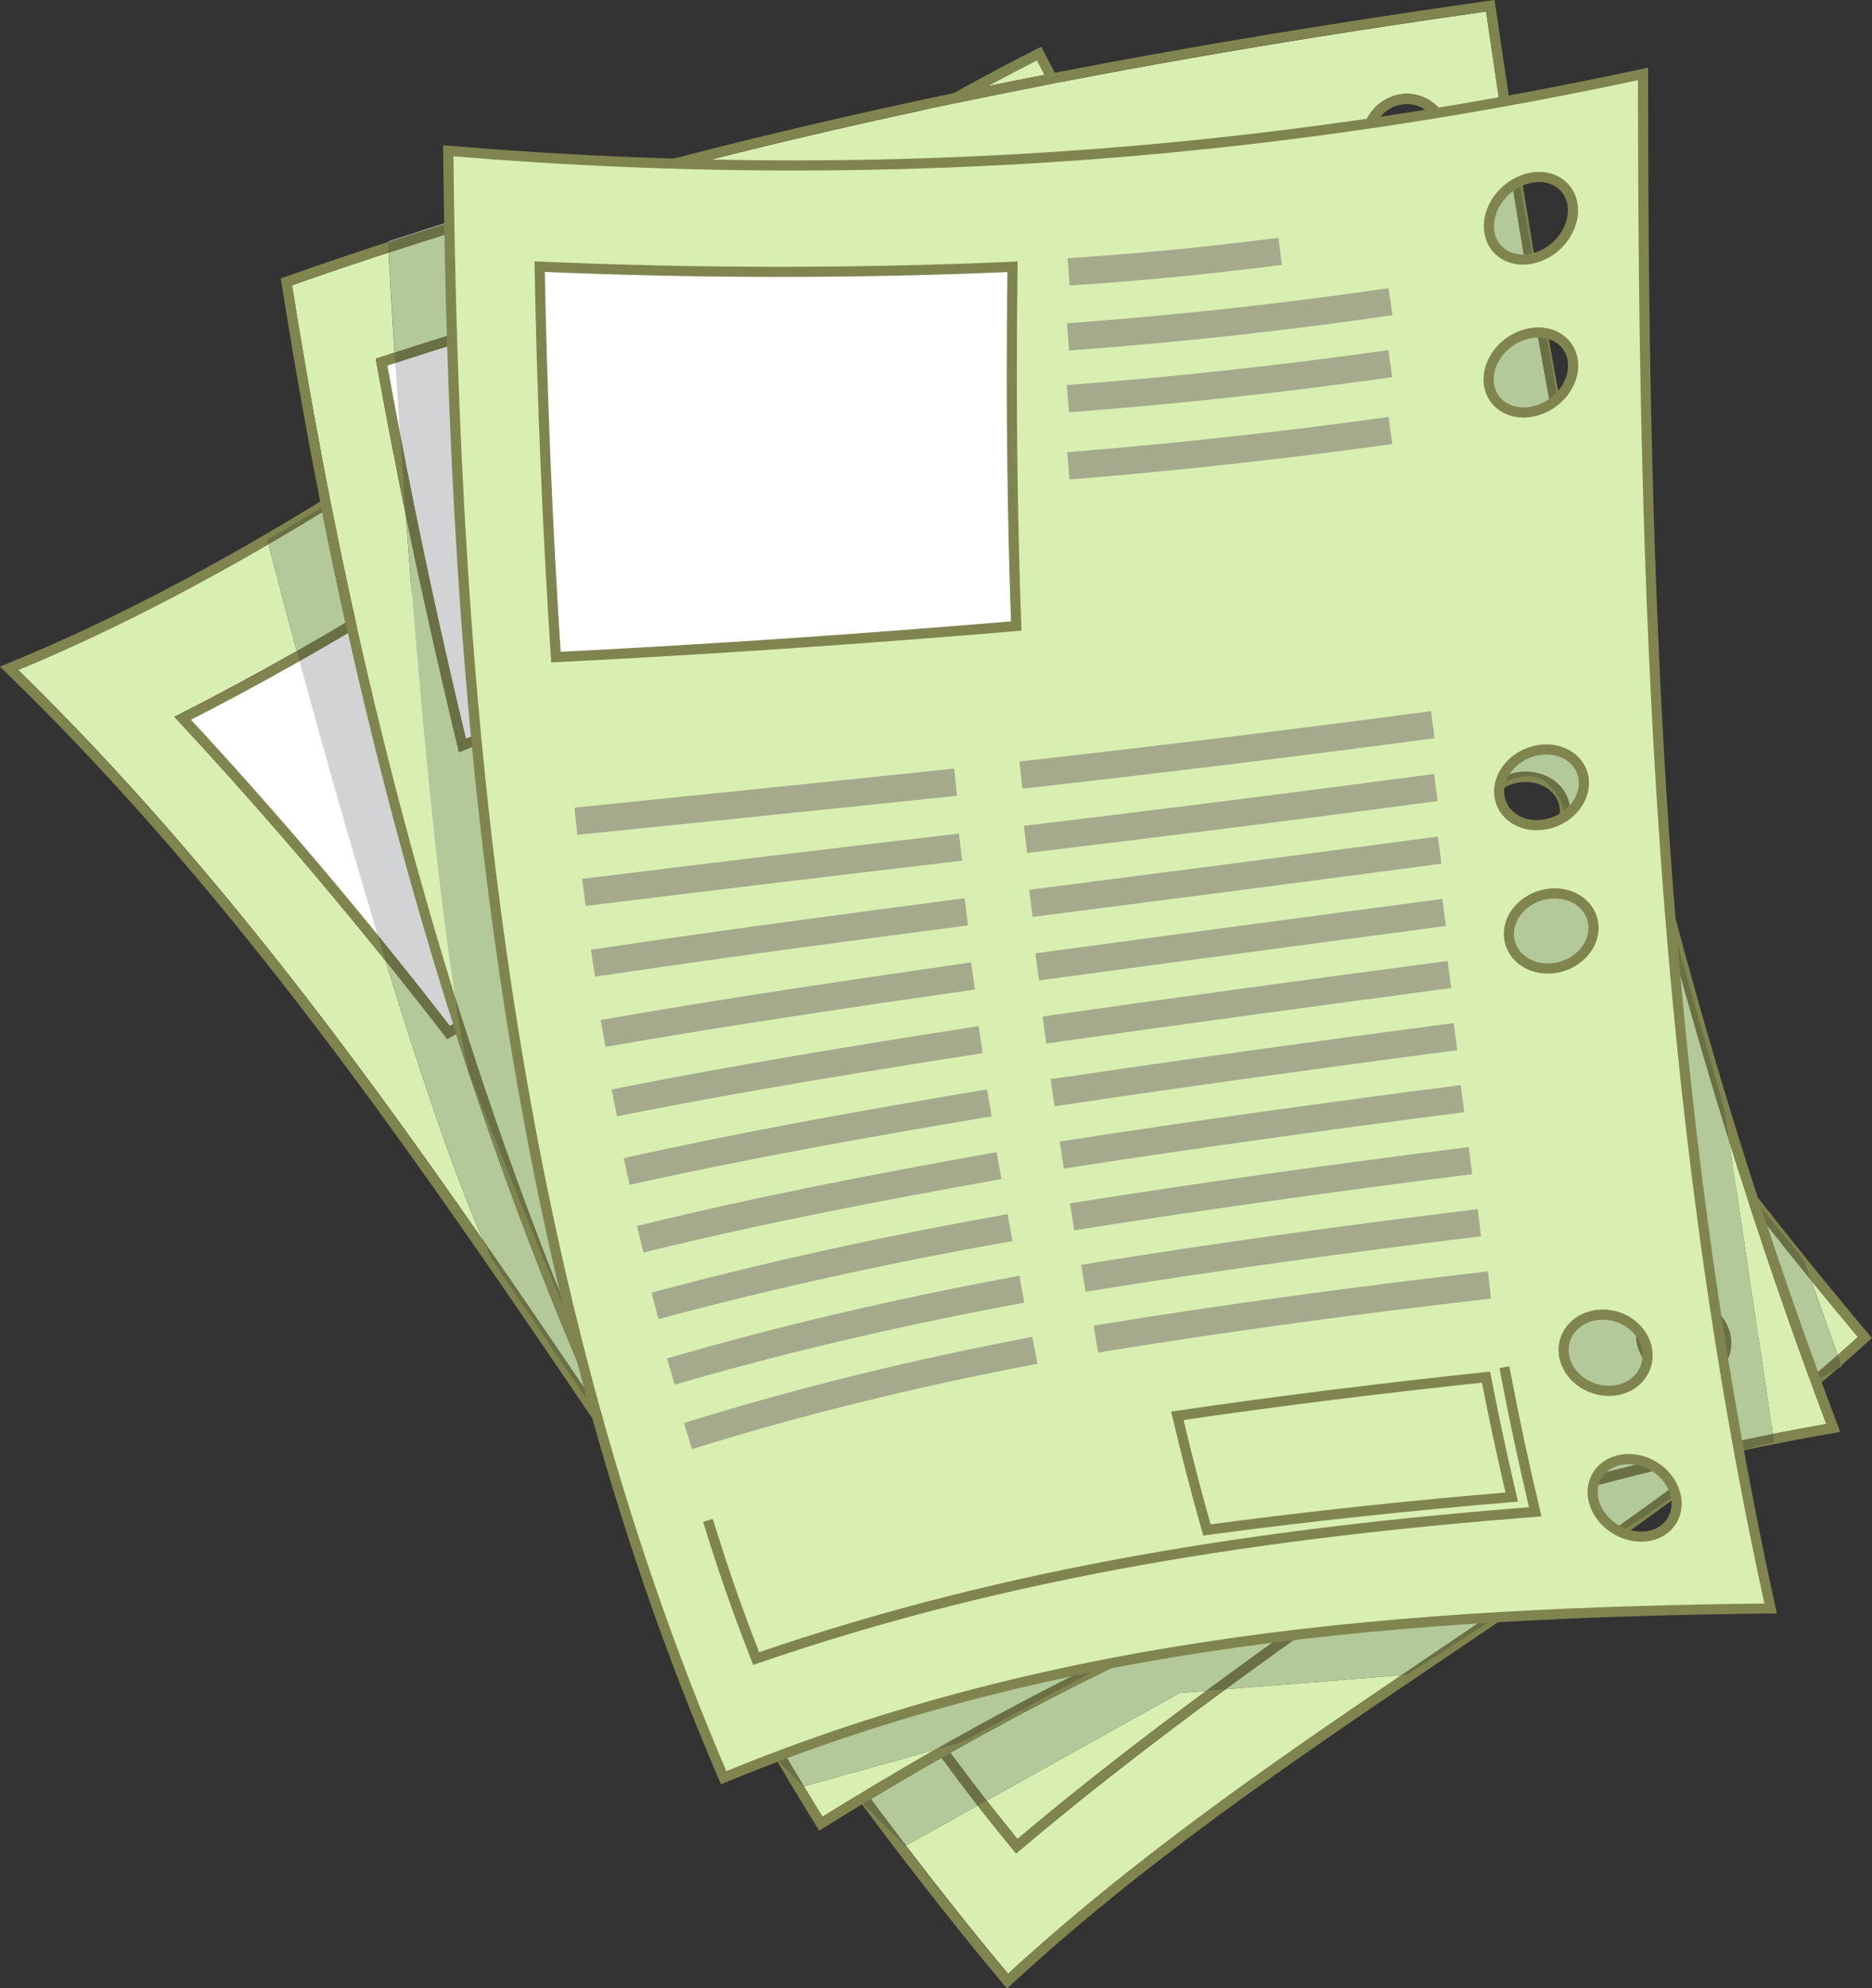 <?xml version="1.0" encoding="UTF-8" standalone="no"?>
<svg
    xmlns:inkscape="http://www.inkscape.org/namespaces/inkscape"
    xmlns:rdf="http://www.w3.org/1999/02/22-rdf-syntax-ns#"
    xmlns="http://www.w3.org/2000/svg"
    xmlns:xlink="http://www.w3.org/1999/xlink"
    xmlns:ns1="http://sozi.baierouge.fr"
    xmlns:cc="http://creativecommons.org/ns#"
    xmlns:sodipodi="http://sodipodi.sourceforge.net/DTD/sodipodi-0.dtd"
    xmlns:dc="http://purl.org/dc/elements/1.1/"
    id="svg2"
    viewBox="0 0 230.95 245.22"
    version="1.1"
  >
  <rect x="0" y="0" width="230.95" height="245.22" fill="#333333" stroke="none"/>
  <title
      id="title3201"
    >Feuillets</title
  >
  <defs
      id="defs4"
    >
    <clipPath
        id="clipPath3415"
        clipPathUnits="userSpaceOnUse"
      >
      <path
          id="path3417"
          d="m0 1961.8v-1961.8h1847.6v1961.8h-1847.6z"
      />
    </clipPath
    >
    <radialGradient
        id="radialGradient3403"
        gradientUnits="userSpaceOnUse"
        cy="0"
        cx="0"
        gradientTransform="matrix(202.5 0 0 -202.5 151.76 173.07)"
        r="1"
      >
      <stop
          id="stop3405"
          stop-color="#e0eccf"
          offset="0"
      />
      <stop
          id="stop3407"
          stop-color="#d9efb2"
          offset="1"
      />
    </radialGradient
    >
    <clipPath
        id="clipPath3399"
        clipPathUnits="userSpaceOnUse"
      >
      <path
          id="path3401"
          d="m1510.7 1706.4c-22.97-4.11-41.35 10.48-41.21 32.49 0.13 22.01 18.67 43.29 41.54 47.61 22.89 4.33 41.52-10.11 41.46-32.34-0.05-22.23-18.82-43.65-41.79-47.76zm0.29-150.93c-23.07-3.79-41.72 10.55-41.8 31.93-0.05 21.38 18.46 41.85 41.47 45.78 23.03 3.95 41.87-10.26 41.99-31.81 0.12-21.53-18.57-42.12-41.66-45.9zm12.38-407.31c-23.06-3.25-42.57 10.6-43.71 30.92-1.11 20.33 16.62 39.46 39.73 42.81 23.1 3.34 42.77-10.44 43.87-30.85 1.09-20.41-16.82-39.61-39.89-42.88zm10.53-141.48c-22.97-3.05-42.89 10.87-44.57 31.05-1.66 20.17 15.57 39.05 38.61 42.2 23.01 3.18 43.07-10.65 44.71-30.95 1.6-20.31-15.78-39.25-38.75-42.3zm57.52-416.95c-22.56-1.75-43.85 13.469-47.64 33.981-3.79 20.519 11.41 38.816 34.05 40.918 22.63 2.07 44.04-13.098 47.73-33.95 3.69-20.859-11.6-39.218-34.14-40.949zm30.27-143.96c-22.36-0.91-44.22 15.262-48.9 36.141-4.69 20.871 9.65 38.91 32.11 40.301 22.46 1.367 44.43-14.793 49-36.114 4.59-21.347-9.84-39.41-32.21-40.328zm-1179.2 1367.4c5.39-545.2 54.29-1099.5 271.79-1605.2 333.05 137.88 676.05 162.93 1033.2 167.02-110.4 501.93-125.7 1002-125.8 1514-393-84.6-778.67-109.4-1179.1-75.8z"
      />
    </clipPath
    >
    <clipPath
        id="clipPath3389"
        clipPathUnits="userSpaceOnUse"
      >
      <path
          id="path3391"
          d="m0 1961.8v-1961.8h1847.6v1961.8h-1847.6z"
      />
    </clipPath
    >
    <radialGradient
        id="radialGradient3377"
        gradientUnits="userSpaceOnUse"
        cy="0"
        cx="0"
        gradientTransform="matrix(216.56 0 0 -216.56 154.04 178.72)"
        r="1"
      >
      <stop
          id="stop3379"
          stop-color="#b8c5b1"
          offset="0"
      />
      <stop
          id="stop3381"
          stop-color="#b3c99a"
          offset="1"
      />
    </radialGradient
    >
    <clipPath
        id="clipPath3373"
        clipPathUnits="userSpaceOnUse"
      >
      <path
          id="path3375"
          d="m1537.9 496.31-0.3 0.64-28.44 154.44 134.76 401.91c19.32-72.421 40.08-144.59 62.5-216.59l43.41-289.7c-72.4-14.2-142.9-31.11-212-50.7m119.9 186.67c-3.51 0-7.02-0.359-10.53-1.082-19.44-4.226-32.4-19.886-32.4-37.886 0-4.5 0.81-9.18 2.52-13.774 7.38-19.527 27.63-32.039 48.6-32.129 3.42 0 6.84 0.36 10.26 1.082 19.53 3.957 32.58 19.438 32.49 37.438 0 4.59-0.81 9.359-2.52 13.953-7.29 19.617-27.45 32.309-48.42 32.398m-45.27 134.28c-3.78 0-7.65-0.453-11.43-1.262-19.89-4.59-33.48-20.609-33.48-38.789 0-3.961 0.63-8.012 1.98-11.973 6.39-18.808 25.65-30.508 45.9-30.508 3.78 0 7.65 0.36 11.43 1.258 19.89 4.41 33.48 20.25 33.48 38.434 0 3.957-0.63 8.008-1.98 12.058-6.39 18.719-25.56 30.692-45.9 30.782"
      />
    </clipPath
    >
    <clipPath
        id="clipPath3361"
        clipPathUnits="userSpaceOnUse"
      >
      <path
          id="path3363"
          d="m0 1961.8v-1961.8h1847.6v1961.8h-1847.6z"
      />
    </clipPath
    >
    <radialGradient
        id="radialGradient3349"
        gradientUnits="userSpaceOnUse"
        cy="0"
        cx="0"
        gradientTransform="matrix(230.48 0 0 -230.48 151.8 173)"
        r="1"
      >
      <stop
          id="stop3351"
          stop-color="#b8c5b1"
          offset="0"
      />
      <stop
          id="stop3353"
          stop-color="#b3c99a"
          offset="1"
      />
    </radialGradient
    >
    <clipPath
        id="clipPath3345"
        clipPathUnits="userSpaceOnUse"
      >
      <path
          id="path3347"
          d="m1566.8 434.3-24.63 52.758c48.7 13.773 98.12 26.211 148.36 37.312-40.56-30.961-81.91-60.801-123.73-90.07m99.19 173.8c-5.56 0-11.08 1.136-16.2 3.187 0.42 0.313 0.84 0.633 1.26 0.949l4.14 3.153-3.24 4.05c-9.77 11.911-18.25 22.321-26.05 31.981 2.79 9.887 11.05 17.91 23.53 20.668 2.79 0.629 5.58 0.898 8.37 0.898h0.21c2.58 0 5.15-0.25 7.68-0.738 1.63-7.609 5.17-15.168 10.65-21.852 6.24-7.636 14.07-13.078 22.3-16-1.04-12.089-9.86-22.347-24.37-25.488-2.79-0.539-5.49-0.808-8.28-0.808m-25.82 8.48c-6.09 4.406-10.88 10.297-13.33 17.078-0.16 0.422-0.31 0.84-0.45 1.262 4.54-5.602 9.34-11.492 14.49-17.801-0.23-0.18-0.48-0.359-0.71-0.539m-14.32 124.27-1.17 4.859c-2.97-0.723-6.12-0.992-9.18-0.992h-0.22c-16.39 0-31.66 9.781-36.23 23.672-0.99 2.968-1.44 5.941-1.44 8.82 0 0.379 0.01 0.75 0.03 1.129 1.62-3.77 3.74-7.418 6.36-10.852 9-11.699 21.78-18.359 34.29-18.359 7.47 0 14.94 2.519 20.79 7.742 6.37 5.629 9.93 13.449 11 21.82 0.23-1.441 0.34-2.871 0.34-4.269 0-13.051-9.63-25.024-25.65-28.711l1.08-4.859"
      />
    </clipPath
    >
    <clipPath
        id="clipPath3333"
        clipPathUnits="userSpaceOnUse"
      >
      <path
          id="path3335"
          d="m0 1961.8v-1961.8h1847.6v1961.8h-1847.6z"
      />
    </clipPath
    >
    <clipPath
        id="clipPath3317"
        clipPathUnits="userSpaceOnUse"
      >
      <path
          id="path3319"
          d="m1592.3 994.83h-128.16l-11.14 260.56c6.04-2.69 12.84-4.15 19.96-4.15 3.33 0 6.84 0.36 10.35 1.08 5.59 1.13 10.77 3.07 15.4 5.67h77.84l15.75-263.16m-86.49 205.56c-3.51 0-7.02-0.36-10.62-1.08-21.24-4.41-36.72-21.24-36.81-40.41 0-2.61 0.36-5.31 0.99-7.92 2.16-9.27 7.92-16.83 15.48-21.96 7.65-5.13 17.1-8.01 27-8.01 3.78 0 7.56 0.36 11.34 1.17 10.53 2.34 19.62 7.56 26.01 14.58 6.48 7.02 10.35 15.84 10.35 25.29 0 2.61-0.36 5.31-0.99 8.01-2.16 9.18-7.92 16.83-15.48 22.14-7.65 5.22-17.19 8.19-27.27 8.19"
      />
    </clipPath
    >
    <clipPath
        id="clipPath3303"
        clipPathUnits="userSpaceOnUse"
      >
      <path
          id="path3305"
          d="m0 1961.8v-1961.8h1847.6v1961.8h-1847.6z"
      />
    </clipPath
    >
    <clipPath
        id="clipPath3287"
        clipPathUnits="userSpaceOnUse"
      >
      <path
          id="path3289"
          d="m1537 1525.7-84.18 24.66-12.59 95.69c8.09 7.84 12.95 18.54 12.95 30.13 0 2.07-0.09 4.14-0.45 6.21-1.99 13.39-10.16 24.47-21.33 30.8l-1.08 8.17 57.54 88.28c15.03-95.38 31.27-189.99 49.14-283.94"
      />
    </clipPath
    >
    <clipPath
        id="clipPath3275"
        clipPathUnits="userSpaceOnUse"
      >
      <path
          id="path3277"
          d="m0 1961.8v-1961.8h1847.6v1961.8h-1847.6z"
      />
    </clipPath
    >
    <clipPath
        id="clipPath3259"
        clipPathUnits="userSpaceOnUse"
      >
      <path
          id="path3261"
          d="m793.42 199.35c-7.442 12.359-14.797 24.777-22.055 37.218 48.828 78.7 265.56 84.93 314.4 85.321-54.76-26.922-108.95-55.719-162.89-86.422l-129.45-36.12"
      />
    </clipPath
    >
    <clipPath
        id="clipPath3245"
        clipPathUnits="userSpaceOnUse"
      >
      <path
          id="path3247"
          d="m0 1961.8v-1961.8h1847.6v1961.8h-1847.6z"
      />
    </clipPath
    >
    <clipPath
        id="clipPath3229"
        clipPathUnits="userSpaceOnUse"
      >
      <path
          id="path3231"
          d="m389.5 1613.9c-2.984 46.9-5.004 81.93-5.941 98.68 20.804 6.79 41.636 13.43 62.535 19.92 12.137-17.79 23.785-49.05 34.801-90.01-30.508-9.23-60.989-18.75-91.395-28.59"
      />
    </clipPath
    >
    <clipPath
        id="clipPath3217"
        clipPathUnits="userSpaceOnUse"
      >
      <path
          id="path3219"
          d="m0 1961.8v-1961.8h1847.6v1961.8h-1847.6z"
      />
    </clipPath
    >
    <clipPath
        id="clipPath3201"
        clipPathUnits="userSpaceOnUse"
      >
      <path
          id="path3203"
          d="m575.02 633.47c-0.269 0-0.546 0.082-0.835 0.23-47.317 113.05-88.852 228.4-125.3 345.5-20.145 129.11-36.825 318.9-48.371 474.52 15.617-76.43 32.585-152.49 51.011-228.58l1.348-5.67 5.402 2.16c28.684 11.66 57.516 22.83 86.477 33.6 33.687-298.53 48.023-621.78 30.265-621.76"
      />
    </clipPath
    >
    <clipPath
        id="clipPath3187"
        clipPathUnits="userSpaceOnUse"
      >
      <path
          id="path3189"
          d="m0 1961.8v-1961.8h1847.6v1961.8h-1847.6z"
      />
    </clipPath
    >
    <radialGradient
        id="radialGradient3175"
        gradientUnits="userSpaceOnUse"
        cy="0"
        cx="0"
        gradientTransform="matrix(216.56 0 0 -216.56 154.04 178.72)"
        r="1"
      >
      <stop
          id="stop3177"
          stop-color="#e0eccf"
          offset="0"
      />
      <stop
          id="stop3179"
          stop-color="#d9efb2"
          offset="1"
      />
    </radialGradient
    >
    <clipPath
        id="clipPath3171"
        clipPathUnits="userSpaceOnUse"
      >
      <path
          id="path3173"
          d="m811.74 169.3c-6.176 10-12.265 19.988-18.32 30.051l129.46 36.117c-37.16-21.16-74.2-43.23-111.14-66.17m-40.37 67.27c-74.94 128.44-140.26 261.13-197.18 397.13 0.289-0.148 0.566-0.23 0.835-0.23 17.758-0.02 3.422 323.23-30.265 621.76 121.96 45.34 246.2 83.43 371.44 119.58l4.41 1.35-0.808 4.5-4.949-0.99 4.949 0.99c-23.672 118.62-42.301 237.87-59.582 357.66l-0.809 5.4-5.308-1.26c-125.72-30.01-249.9-62.64-373.21-99.94-11.016 40.96-22.664 72.22-34.801 90.01 332.34 103.18 676.13 168.92 1020.6 217.93 6.83-47.13 13.9-94.05 21.27-140.78l-57.54-88.28 1.08-8.17c-6.48 3.66-13.98 5.74-21.87 5.74-2.25 0-4.5-0.18-6.75-0.45-22.32-3.42-38.7-22.32-38.79-43.74 0-1.89 0.09-3.87 0.45-5.76l-0.09 0.09 0.09-0.18c3.05-21.17 21.93-35.73 43.18-35.73h0.2c2.43 0 4.86 0.18 7.38 0.54v0.01c9.87 1.55 18.5 6.01 25.03 12.34l12.59-95.69 84.18-24.66c30.25-159.08 65.19-316.34 106.83-472.44l-134.76-401.91 28.44-154.44 0.3-0.64c-156.9-44.35-306.3-102.6-452.1-174.32-48.9-0.39-265.6-6.62-314.43-85.32m681.61 1018.8 11.14-260.56h128.16l-15.75 263.16h-77.84c4.24 2.39 8.01 5.33 11.15 8.73 6.66 7.11 10.62 16.2 10.62 25.83 0 2.34-0.27 4.77-0.72 7.11-1.98 9.45-7.65 17.37-15.21 22.86-7.65 5.4-17.28 8.55-27.54 8.55-3.15 0-6.39-0.27-9.63-0.9-21.6-4.14-37.53-21.33-37.62-40.95 0-2.34 0.18-4.68 0.72-7.02 1.89-9.45 7.56-17.28 15.21-22.68 2.27-1.59 4.72-2.97 7.31-4.13m-64.37 613.88c-2.07 0-4.14-0.18-6.21-0.54-22.23-3.33-38.43-23.13-38.43-45.36 0-1.98 0.09-3.87 0.36-5.85 2.88-22.41 21.87-38.07 43.47-38.07 2.16 0 4.32 0.18 6.57 0.45 22.05 3.24 37.8 22.14 37.8 44.01 0 2.07-0.18 4.23-0.45 6.3l-0.09 0.18 0.09-0.09c-3.06 22.23-21.42 38.88-43.11 38.97m361.18-1322.3-43.41 289.7c29.11-93.539 61.02-186.78 96.15-279.87-17.68-3.121-35.27-6.391-52.74-9.828m-1301 432.2c-71.07 228.3-122.83 463.4-160.59 701.1 31.633 11.14 63.383 21.89 95.25 32.29 0.937-16.75 2.957-51.78 5.941-98.68-4.797-1.55-9.582-3.1-14.375-4.67l-4.141-1.35 0.719-4.32c9.051-50.18 18.653-100.11 28.821-149.87 11.546-155.62 28.226-345.41 48.371-474.52"
      />
    </clipPath
    >
    <clipPath
        id="clipPath3161"
        clipPathUnits="userSpaceOnUse"
      >
      <path
          id="path3163"
          d="m0 1961.8v-1961.8h1847.6v1961.8h-1847.6z"
      />
    </clipPath
    >
    <clipPath
        id="clipPath3145"
        clipPathUnits="userSpaceOnUse"
      >
      <path
          id="path3147"
          d="m1794.2 607.96c-17.7 48.43-34.53 96.871-50.59 145.41 14.47-18.312 29.12-36.562 43.9-54.723l26.15-73.796c-6.46-5.68-12.94-11.301-19.46-16.891"
      />
    </clipPath
    >
    <clipPath
        id="clipPath3131"
        clipPathUnits="userSpaceOnUse"
      >
      <path
          id="path3133"
          d="m0 1961.8v-1961.8h1847.6v1961.8h-1847.6z"
      />
    </clipPath
    >
    <clipPath
        id="clipPath3115"
        clipPathUnits="userSpaceOnUse"
      >
      <path
          id="path3117"
          d="m973.74 185.4c-11.726 14.973-22.554 29.282-35.793 47.141 83.391 47.051 167.49 89.563 253.13 127.53 36.66 5.532 72.31 8.602 105.28 10.071-35.46-25.219-70.79-50.661-105.82-76.539l-26.3-2.12-190.46-106.08m235.8 109.73c34.79 25.543 69.88 50.703 105.09 75.68 11.48 0.332 22.58 0.48 33.2 0.48 57.75 0 101.47-4.25 118.25-6.168-27.58-18.699-55.22-37.32-82.83-56.019l-173.71-13.973"
      />
    </clipPath
    >
    <clipPath
        id="clipPath3105"
        clipPathUnits="userSpaceOnUse"
      >
      <path
          id="path3107"
          d="m0 1961.8v-1961.8h1847.6v1961.8h-1847.6z"
      />
    </clipPath
    >
    <clipPath
        id="clipPath3089"
        clipPathUnits="userSpaceOnUse"
      >
      <path
          id="path3091"
          d="m894.07 141c-11.636 15.23-23.136 30.48-34.57 45.82 23.192 13.942 46.43 27.532 69.719 40.77 13.191-17.879 24.023-32.25 35.652-47.141l-70.8-39.45"
      />
    </clipPath
    >
    <clipPath
        id="clipPath3075"
        clipPathUnits="userSpaceOnUse"
      >
      <path
          id="path3077"
          d="m0 1961.8v-1961.8h1847.6v1961.8h-1847.6z"
      />
    </clipPath
    >
    <clipPath
        id="clipPath3059"
        clipPathUnits="userSpaceOnUse"
      >
      <path
          id="path3061"
          d="m292.96 1319.4c-14.652 54.14-24.774 93.04-27.992 105.48 17.824 10.36 35.511 20.91 53.101 31.63 7.278-36.49 14.938-72.91 22.989-109.2-15.942-9.43-31.965-18.74-48.098-27.91"
      />
    </clipPath
    >
    <clipPath
        id="clipPath3049"
        clipPathUnits="userSpaceOnUse"
      >
      <path
          id="path3051"
          d="m0 1961.8v-1961.8h1847.6v1961.8h-1847.6z"
      />
    </clipPath
    >
    <clipPath
        id="clipPath3033"
        clipPathUnits="userSpaceOnUse"
      >
      <path
          id="path3035"
          d="m577.14 591.61c-33.086 48.77-66.239 97.43-99.864 145.83-29.648 67.36-64.187 170.37-96.726 276.47 19.59-24.34 38.976-48.926 58.195-73.801l2.699-3.507 3.871 2.25c1.625 0.968 3.239 1.949 4.864 2.918 36.539-113.89 77.98-226.09 124.98-336.09 0.813-5.668 1.473-10.391 1.985-14.071"
      />
    </clipPath
    >
    <clipPath
        id="clipPath3017"
        clipPathUnits="userSpaceOnUse"
      >
      <path
          id="path3019"
          d="m0 1961.8v-1961.8h1847.6v1961.8h-1847.6z"
      />
    </clipPath
    >
    <radialGradient
        id="radialGradient3005"
        gradientUnits="userSpaceOnUse"
        cy="0"
        cx="0"
        gradientTransform="matrix(230.48 0 0 -230.48 151.8 173)"
        r="1"
      >
      <stop
          id="stop3007"
          stop-color="#e0eccf"
          offset="0"
      />
      <stop
          id="stop3009"
          stop-color="#d9efb2"
          offset="1"
      />
    </radialGradient
    >
    <clipPath
        id="clipPath3001"
        clipPathUnits="userSpaceOnUse"
      >
      <path
          id="path3003"
          d="m994.9 14.469c-34.62 41.551-68.17 83.801-100.83 126.53l70.801 39.449c10.25-13.117 21.113-26.64 34.762-43.32l3.241-3.867 3.87 3.238c65.72 55.621 133.7 107.9 202.8 158.63l173.71 13.973c-134.2-90.91-267.5-183.57-388.3-294.63m9.268 132.97c-11.713 14.348-21.338 26.348-30.428 37.957l190.41 106.08 26.39 2.122c-63.38-46.813-125.8-95.082-186.37-146.16m186.91 212.63c67.75 30.032 136.44 57.211 206.43 81.489-33.76-23.75-67.51-47.477-101.15-71.418-32.97-1.469-68.62-4.539-105.28-10.071m275 5.051c-16.78 1.918-60.5 6.168-118.25 6.168-10.62 0-21.72-0.148-33.2-0.48 38.75 27.5 77.63 54.773 116.51 82.16 36.64 12.16 73.6 23.511 111.03 34.09l24.63-52.758c-33.34-23.332-67-46.321-100.72-69.18m-877.62 209.78c-3.782 5.582-7.551 11.133-11.332 16.711-0.512 3.68-1.172 8.403-1.985 14.071 4.399-10.301 8.82-20.52 13.317-30.782m1225.2 49.954-26.15 73.796c15.24-18.707 30.66-37.339 46.25-55.878-6.66-6.032-13.37-12-20.1-17.918m-1336.5 112.59c-137.47 197.89-282.46 390.76-459.35 563.46 86.004 35.69 167.78 77.97 247.04 124.07 3.218-12.44 13.34-51.34 27.992-105.48-37.641-21.38-75.86-42.03-114.86-61.82l-5.937-3.06 4.5-4.86c71.207-76.61 138.69-154.81 203.88-235.8 32.539-106.1 67.078-209.11 96.726-276.47m497.07 1139.2c16.242 8.78 32.614 17.38 49.114 25.76 2.55-4.83 5.08-9.61 7.63-14.43-18.92-3.7-37.857-7.48-56.744-11.33"
      />
    </clipPath
    >
  </defs
  >
  <g
      id="layer1"
      transform="translate(-244.52 -395.46)"
    >
    <g
        id="g2993"
        transform="matrix(1.25 0 0 -1.25 244.52 640.69)"
      >
      <g
          id="g2995"
          transform="scale(.1)"
        >
        <g
            id="g2997"
          >
          <g
              id="g2999"
              clip-path="url(#clipPath3001)"
            >
            <path
                id="path3011"
                d="m994.9 14.469c-34.62 41.551-68.17 83.801-100.83 126.53l70.801 39.449c10.25-13.117 21.113-26.64 34.762-43.32l3.241-3.867 3.87 3.238c65.72 55.621 133.7 107.9 202.8 158.63l173.71 13.973c-134.2-90.91-267.5-183.57-388.3-294.63m9.268 132.97c-11.713 14.348-21.338 26.348-30.428 37.957l190.41 106.08 26.39 2.122c-63.38-46.813-125.8-95.082-186.37-146.16m186.91 212.63c67.75 30.032 136.44 57.211 206.43 81.489-33.76-23.75-67.51-47.477-101.15-71.418-32.97-1.469-68.62-4.539-105.28-10.071m275 5.051c-16.78 1.918-60.5 6.168-118.25 6.168-10.62 0-21.72-0.148-33.2-0.48 38.75 27.5 77.63 54.773 116.51 82.16 36.64 12.16 73.6 23.511 111.03 34.09l24.63-52.758c-33.34-23.332-67-46.321-100.72-69.18m-877.62 209.78c-3.782 5.582-7.551 11.133-11.332 16.711-0.512 3.68-1.172 8.403-1.985 14.071 4.399-10.301 8.82-20.52 13.317-30.782m1225.2 49.954-26.15 73.796c15.24-18.707 30.66-37.339 46.25-55.878-6.66-6.032-13.37-12-20.1-17.918m-1336.5 112.59c-137.47 197.89-282.46 390.76-459.35 563.46 86.004 35.69 167.78 77.97 247.04 124.07 3.218-12.44 13.34-51.34 27.992-105.48-37.641-21.38-75.86-42.03-114.86-61.82l-5.937-3.06 4.5-4.86c71.207-76.61 138.69-154.81 203.88-235.8 32.539-106.1 67.078-209.11 96.726-276.47m497.07 1139.2c16.242 8.78 32.614 17.38 49.114 25.76 2.55-4.83 5.08-9.61 7.63-14.43-18.92-3.7-37.857-7.48-56.744-11.33"
                fill="url(#radialGradient3005)"
            />
          </g
          >
        </g
        >
        <g
            id="g3013"
          >
          <g
              id="g3015"
              clip-path="url(#clipPath3017)"
            >
            <path
                id="path3021"
                d="m1024.6 1725.4-2.52 4.32c-3.87-2.16-8.01-3.24-12.42-3.24-11.069-0.09-23.401 6.93-30.87 19.8v-0.09 0.09c-3.961 6.84-5.852 14.22-5.852 21.06 0.09 11.25 4.864 20.88 13.321 25.65 3.691 2.07 7.742 3.06 11.883 3.06 11.338 0 24.208-7.65 31.408-20.88 3.69-6.75 5.49-13.86 5.49-20.43-0.09-10.98-4.68-20.25-12.96-25.02l2.52-4.32 2.43-4.32c11.88 6.84 18 19.89 18 33.66 0 8.37-2.25 17.1-6.75 25.29-8.82 15.93-24.39 25.92-40.138 26.01-5.762 0-11.524-1.44-16.743-4.32-12.238-6.93-18.449-20.34-18.449-34.38 0-8.64 2.34-17.73 7.199-26.1 9.09-15.57 24.301-24.75 39.511-24.75 6.03 0 12.06 1.44 17.37 4.59l-2.43 4.32m76.41-135-2.61 4.32c-3.69-2.34-7.74-3.42-12.06-3.42-10.17 0-21.69 6.48-28.71 18.63-3.87 6.75-5.67 14.04-5.67 20.88 0 10.8 4.5 20.07 12.24 24.75 3.6 2.07 7.47 3.06 11.52 3.15 10.44 0 22.23-7.11 29.16-19.53 3.69-6.66 5.49-13.68 5.49-20.34-0.09-10.44-4.41-19.44-11.97-24.12l2.61-4.32 2.7-4.23c11.07 6.93 16.65 19.53 16.65 32.67 0 8.37-2.25 17.1-6.75 25.29-8.46 15.03-23.04 24.48-37.89 24.57-5.67 0-11.43-1.53-16.65-4.59l-0.09-0.09 0.09 0.09c-11.43-6.93-17.19-19.8-17.1-33.3 0-8.64 2.25-17.64 7.02-25.83 8.64-14.85 22.95-23.67 37.35-23.67 6.03 0 12.06 1.53 17.37 4.86l-2.7 4.23m210.51-358.29-3.06 3.96c-3.69-2.88-7.83-4.14-12.33-4.14-8.64-0.09-18.45 5.31-24.84 15.84-4.05 6.57-6.03 14.04-6.03 21.15 0 9.81 3.78 18.54 10.26 23.31 3.69 2.7 7.65 3.96 11.88 3.96 8.64 0 18.36-5.58 24.84-16.11 4.05-6.75 6.03-14.31 6.03-21.33 0-9.54-3.51-17.82-9.81-22.68l3.06-3.96 3.06-3.96c9.27 7.2 13.68 18.72 13.68 30.6 0 8.91-2.43 18.18-7.47 26.46-7.92 13.05-20.52 20.88-33.39 20.97-6.21 0-12.51-1.98-17.91-5.94h0.09c-9.63-7.2-14.31-19.08-14.31-31.32 0-8.91 2.43-18.09 7.47-26.37 8.01-13.05 20.7-20.61 33.39-20.7 6.48 0 13.05 2.07 18.45 6.3l-3.06 3.96m76.95-121.86-3.15 3.87c-3.87-3.06-8.19-4.5-12.78-4.59-8.46 0-18 5.13-24.39 15.21-4.32 6.75-6.39 14.49-6.39 21.69 0 9.54 3.51 18 9.63 22.86 3.78 2.97 7.92 4.32 12.33 4.32 8.37 0.09 17.73-5.13 24.21-15.21 4.41-6.93 6.57-14.85 6.57-22.23 0-9.09-3.33-17.19-9.18-22.05l3.15-3.87 3.15-3.87c8.73 7.2 12.87 18.36 12.87 29.79 0 9.36-2.7 19.08-8.1 27.63-8.01 12.42-20.25 19.8-32.67 19.8-6.48 0-13.05-2.07-18.54-6.48-9.09-7.29-13.41-18.72-13.41-30.69 0-9.09 2.52-18.63 7.92-27.09 8.01-12.51 20.43-19.71 32.85-19.8 6.75 0 13.5 2.25 19.08 6.84l-3.15 3.87m247.32-349.65-3.33 3.781c-3.96-3.508-8.82-5.219-14.13-5.219-8.91 0-19.08 4.949-26.37 14.399-5.67 7.468-8.37 16.199-8.37 24.3 0 8.461 2.97 15.93 8.37 20.7 4.05 3.601 8.82 5.312 14.04 5.312 8.46 0 18.18-4.773 25.47-14.312 5.94-7.739 9-17.008 8.91-25.379 0-8.192-2.7-15.211-7.92-19.801l3.33-3.781 3.33-3.688c7.74 6.84 11.34 16.918 11.34 27.27-0.09 10.711-3.78 21.961-11.07 31.5-8.91 11.609-21.24 18.179-33.39 18.179-7.47 0-14.76-2.519-20.61-7.738-8.01-7.113-11.79-17.551-11.79-28.262 0-10.351 3.42-21.148 10.44-30.332 9-11.699 21.78-18.359 34.29-18.359 7.47 0 14.94 2.519 20.79 7.742l-3.33 3.688m94.32-117.18-3.33 3.691c-3.96-3.422-8.91-5.129-14.49-5.129-9.36 0-20.34 5.039-28.17 14.758-6.39 7.832-9.45 17.012-9.45 25.289 0 8.012 2.79 15.032 8.01 19.621 4.14 3.602 9 5.313 14.49 5.313 8.91 0 19.17-4.774 27.09-14.402 6.75-8.188 10.17-18.09 10.08-26.731 0-7.738-2.61-14.309-7.56-18.719l3.33-3.691 3.24-3.777c7.56 6.57 11.07 16.199 11.07 26.187-0.09 11.25-4.32 23.133-12.42 33.031-9.54 11.61-22.32 18.09-34.83 18.09-7.56 0-15.12-2.519-21.06-7.832-7.74-6.746-11.52-16.738-11.43-27.09 0-10.707 3.87-22.047 11.7-31.59 9.63-11.789 23.04-18.359 35.91-18.449 7.65 0 15.12 2.43 21.06 7.653l-3.24 3.777m-1721.2 659.03-3.512-3.6c396.99-384.81 633.24-873.96 985.14-1295l3.422-4.051 3.777 3.602c260.67 241.22 582.97 395.84 846.27 635.06l3.51 3.243-3.06 3.687c-328.1 389.36-577.5 816.66-814.6 1266l-2.25 4.32-4.41-2.16c-355.5-179.9-646.92-455.4-1016.2-606.5l-7.1-2.9 5.488-5.31 3.512 3.6 1.891-4.68c371.52 152.2 663.12 428 1016.9 606.7l-2.25 4.5-4.41-2.34c237.24-449.46 486.99-877.5 815.76-1267.7l3.87 3.242-3.42 3.687c-261.8-238-584.2-392.62-846.32-635.08l3.422-3.688 3.781 3.148c-350.91 419.76-587.25 909.27-985.86 1295.8l-3.42-3.6 1.891-4.6-1.891 4.6"
                fill="#808550"
            />
            <path
                id="path3023"
                d="m817.47 1197c-122.22-88.7-245.07-176.3-374.76-253.83-83.25 107.73-169.65 210.13-262.35 309.93 145.71 73.98 280.44 159.66 415.08 252.18 76.5-101.16 150.12-203.76 222.03-308.34"
                fill="#fff"
            />
            <path
                id="path3025"
                d="m817.47 1197-2.969 4.05c-122.13-88.6-244.89-176.2-374.31-253.51l2.52-4.316 3.961 3.058c-83.344 107.82-169.83 210.42-262.71 310.32l-3.602-3.42 2.25-4.5c145.98 74.16 280.98 160.02 415.62 252.63l-2.789 4.05-4.05-2.97c76.5-101.16 150.12-203.76 221.94-308.25l4.141 2.88-2.969 4.05 2.969-4.05 4.14 2.79c-71.91 104.67-145.62 207.36-222.21 308.61l-2.878 3.78-3.961-2.7c-134.46-92.6-269.01-178.2-414.45-252l-5.937-3.06 4.5-4.86c92.61-99.6 178.92-201.9 262.08-309.59l2.699-3.507 3.871 2.25c129.96 77.668 252.81 165.42 375.12 254.07l3.868 2.88-2.7 3.96-4.14-2.79"
                fill="#808550"
            />
            <path
                id="path3027"
                d="m1550.3 732.03c36.27-47.609 54.99-71.461 93.87-118.98l3.87 3.148-3.06 4.051c-213-161.64-439.6-302.49-644.7-476.1l3.24-3.777 3.87 3.149c-33.929 41.492-50.401 63.089-83.429 108l-8.011-5.848c32.941-45 49.679-66.961 83.699-108.54l3.241-3.867 3.87 3.238c204.39 172.98 430.74 313.74 644.31 475.74l4.14 3.153-3.24 4.05c-38.88 47.43-57.42 71.008-93.6 118.62l-8.01-6.028"
                fill="#808550"
            />
          </g
          >
        </g
        >
        <g
            id="g3029"
          >
          <g
              id="g3031"
              clip-path="url(#clipPath3033)"
            >
            <path
                id="path3043"
                d="m577.14 591.61c-33.086 48.77-66.239 97.43-99.864 145.83-29.648 67.36-64.187 170.37-96.726 276.47 19.59-24.34 38.976-48.926 58.195-73.801l2.699-3.507 3.871 2.25c1.625 0.968 3.239 1.949 4.864 2.918 36.539-113.89 77.98-226.09 124.98-336.09 0.813-5.668 1.473-10.391 1.985-14.071"
                fill="url(#radialGradient3349)"
            />
          </g
          >
        </g
        >
        <g
            id="g3045"
          >
          <g
              id="g3047"
              clip-path="url(#clipPath3049)"
            >
            <path
                id="path3053"
                d="m578.43 582.18-92.969 137.34c-2.684 5.652-5.406 11.628-8.18 17.921 33.625-48.402 66.778-97.062 99.864-145.83 0.851-6.148 1.285-9.429 1.285-9.429"
                fill="#6a6f44"
            />
          </g
          >
        </g
        >
        <g
            id="g3055"
          >
          <g
              id="g3057"
              clip-path="url(#clipPath3059)"
            >
            <path
                id="path3069"
                d="m292.96 1319.4c-14.652 54.14-24.774 93.04-27.992 105.48 17.824 10.36 35.511 20.91 53.101 31.63 7.278-36.49 14.938-72.91 22.989-109.2-15.942-9.43-31.965-18.74-48.098-27.91"
                fill="url(#radialGradient3349)"
            />
          </g
          >
        </g
        >
        <g
            id="g3071"
          >
          <g
              id="g3073"
              clip-path="url(#clipPath3075)"
            >
            <path
                id="path3079"
                d="m264.97 1424.9c-0.719 2.78-1.094 4.24-1.094 4.24l53.101 31.68c0.098-0.08 0.192-0.16 0.29-0.24 0.265-1.33 0.539-2.72 0.804-4.05-17.59-10.72-35.277-21.27-53.101-31.63"
                fill="#6a6f44"
            />
            <path
                id="path3081"
                d="m443.94 949.75c-23.445 30.27-47.129 60.12-71.148 89.63-29.668 98.09-57.18 196.64-77.129 270.09 15.992 9.08 31.891 18.28 47.687 27.62 29.145-130.12 63.407-258.85 103.69-385.48-1.031-0.621-2.063-1.238-3.098-1.859"
                fill="#d1d3d5"
            />
            <path
                id="path3083"
                d="m441.45 936.6-2.699 3.507c-19.219 24.875-38.605 49.461-58.195 73.801-2.602 8.48-5.184 16.96-7.758 25.47 24.019-29.51 47.703-59.36 71.148-89.63 1.035 0.621 2.067 1.238 3.098 1.859 1.039-3.269 2.094-6.578 3.141-9.839-1.625-0.969-3.239-1.95-4.864-2.918l-3.871-2.25m-145.78 372.9c-0.918 3.38-1.82 6.71-2.703 9.98 16.133 9.17 32.156 18.48 48.098 27.91 0.765-3.45 1.519-6.82 2.292-10.27-15.796-9.34-31.695-18.54-47.687-27.62"
                fill="#6a6f44"
            />
          </g
          >
        </g
        >
        <g
            id="g3085"
          >
          <g
              id="g3087"
              clip-path="url(#clipPath3089)"
            >
            <path
                id="path3099"
                d="m894.07 141c-11.636 15.23-23.136 30.48-34.57 45.82 23.192 13.942 46.43 27.532 69.719 40.77 13.191-17.879 24.023-32.25 35.652-47.141l-70.8-39.45"
                fill="url(#radialGradient3349)"
            />
          </g
          >
        </g
        >
        <g
            id="g3101"
          >
          <g
              id="g3103"
              clip-path="url(#clipPath3105)"
            >
            <path
                id="path3109"
                d="m893.25 140.55-41.508 41.597c2.586 1.563 5.164 3.122 7.754 4.672 11.434-15.34 22.934-30.59 34.57-45.82l-0.816-0.449"
                fill="#6a6f44"
            />
          </g
          >
        </g
        >
        <g
            id="g3111"
          >
          <g
              id="g3113"
              clip-path="url(#clipPath3115)"
            >
            <path
                id="path3125"
                d="m973.74 185.4c-11.726 14.973-22.554 29.282-35.793 47.141 83.391 47.051 167.49 89.563 253.13 127.53 36.66 5.532 72.31 8.602 105.28 10.071-35.46-25.219-70.79-50.661-105.82-76.539l-26.3-2.12-190.46-106.08m235.8 109.73c34.79 25.543 69.88 50.703 105.09 75.68 11.48 0.332 22.58 0.48 33.2 0.48 57.75 0 101.47-4.25 118.25-6.168-27.58-18.699-55.22-37.32-82.83-56.019l-173.71-13.973"
                fill="url(#radialGradient3349)"
            />
          </g
          >
        </g
        >
        <g
            id="g3127"
          >
          <g
              id="g3129"
              clip-path="url(#clipPath3131)"
            >
            <path
                id="path3135"
                d="m1383.2 309.1c27.61 18.699 55.25 37.32 82.83 56.019 4.88-0.562 7.49-0.922 7.49-0.922l-84.51-54.629-5.81-0.468"
                fill="#6a6f44"
            />
            <path
                id="path3137"
                d="m964.87 180.45c-11.629 14.891-22.461 29.262-35.652 47.141 2.906 1.648 5.824 3.308 8.734 4.949 13.239-17.859 24.067-32.168 35.793-47.141l-8.875-4.949m225.67 113.15c35.03 25.878 70.36 51.32 105.82 76.539 6.18 0.281 12.28 0.5 18.27 0.668-35.21-24.977-70.3-50.137-105.09-75.68l-19-1.527"
                fill="#6a6f44"
            />
            <path
                id="path3139"
                d="m1814.4 612.16c0.98 0.852 1.94 1.692 2.92 2.551l0.27-0.762-3.19-1.789"
                fill="#d1d3d5"
            />
          </g
          >
        </g
        >
        <g
            id="g3141"
          >
          <g
              id="g3143"
              clip-path="url(#clipPath3145)"
            >
            <path
                id="path3155"
                d="m1794.2 607.96c-17.7 48.43-34.53 96.871-50.59 145.41 14.47-18.312 29.12-36.562 43.9-54.723l26.15-73.796c-6.46-5.68-12.94-11.301-19.46-16.891"
                fill="url(#radialGradient3349)"
            />
          </g
          >
        </g
        >
        <g
            id="g3157"
          >
          <g
              id="g3159"
              clip-path="url(#clipPath3161)"
            >
            <path
                id="path3165"
                d="m1796.4 602.05c-0.72 1.949-1.46 3.961-2.17 5.91 6.52 5.59 13 11.211 19.46 16.891l3.59-10.141c-0.98-0.859-1.94-1.699-2.92-2.551l-17.96-10.109m-8.86 96.597c-14.78 18.161-29.43 36.411-43.9 54.723-1.9 5.738-3.8 11.52-5.68 17.258l42.51-52.008 7.07-19.973"
                fill="#6a6f44"
            />
          </g
          >
        </g
        >
        <g
            id="g3167"
          >
          <g
              id="g3169"
              clip-path="url(#clipPath3171)"
            >
            <path
                id="path3181"
                d="m811.74 169.3c-6.176 10-12.265 19.988-18.32 30.051l129.46 36.117c-37.16-21.16-74.2-43.23-111.14-66.17m-40.37 67.27c-74.94 128.44-140.26 261.13-197.18 397.13 0.289-0.148 0.566-0.23 0.835-0.23 17.758-0.02 3.422 323.23-30.265 621.76 121.96 45.34 246.2 83.43 371.44 119.58l4.41 1.35-0.808 4.5-4.949-0.99 4.949 0.99c-23.672 118.62-42.301 237.87-59.582 357.66l-0.809 5.4-5.308-1.26c-125.72-30.01-249.9-62.64-373.21-99.94-11.016 40.96-22.664 72.22-34.801 90.01 332.34 103.18 676.13 168.92 1020.6 217.93 6.83-47.13 13.9-94.05 21.27-140.78l-57.54-88.28 1.08-8.17c-6.48 3.66-13.98 5.74-21.87 5.74-2.25 0-4.5-0.18-6.75-0.45-22.32-3.42-38.7-22.32-38.79-43.74 0-1.89 0.09-3.87 0.45-5.76l-0.09 0.09 0.09-0.18c3.05-21.17 21.93-35.73 43.18-35.73h0.2c2.43 0 4.86 0.18 7.38 0.54v0.01c9.87 1.55 18.5 6.01 25.03 12.34l12.59-95.69 84.18-24.66c30.25-159.08 65.19-316.34 106.83-472.44l-134.76-401.91 28.44-154.44 0.3-0.64c-156.9-44.35-306.3-102.6-452.1-174.32-48.9-0.39-265.6-6.62-314.43-85.32m681.61 1018.8 11.14-260.56h128.16l-15.75 263.16h-77.84c4.24 2.39 8.01 5.33 11.15 8.73 6.66 7.11 10.62 16.2 10.62 25.83 0 2.34-0.27 4.77-0.72 7.11-1.98 9.45-7.65 17.37-15.21 22.86-7.65 5.4-17.28 8.55-27.54 8.55-3.15 0-6.39-0.27-9.63-0.9-21.6-4.14-37.53-21.33-37.62-40.95 0-2.34 0.18-4.68 0.72-7.02 1.89-9.45 7.56-17.28 15.21-22.68 2.27-1.59 4.72-2.97 7.31-4.13m-64.37 613.88c-2.07 0-4.14-0.18-6.21-0.54-22.23-3.33-38.43-23.13-38.43-45.36 0-1.98 0.09-3.87 0.36-5.85 2.88-22.41 21.87-38.07 43.47-38.07 2.16 0 4.32 0.18 6.57 0.45 22.05 3.24 37.8 22.14 37.8 44.01 0 2.07-0.18 4.23-0.45 6.3l-0.09 0.18 0.09-0.09c-3.06 22.23-21.42 38.88-43.11 38.97m361.18-1322.3-43.41 289.7c29.11-93.539 61.02-186.78 96.15-279.87-17.68-3.121-35.27-6.391-52.74-9.828m-1301 432.2c-71.07 228.3-122.83 463.4-160.59 701.1 31.633 11.14 63.383 21.89 95.25 32.29 0.937-16.75 2.957-51.78 5.941-98.68-4.797-1.55-9.582-3.1-14.375-4.67l-4.141-1.35 0.719-4.32c9.051-50.18 18.653-100.11 28.821-149.87 11.546-155.62 28.226-345.41 48.371-474.52"
                fill="url(#radialGradient3175)"
            />
          </g
          >
        </g
        >
        <g
            id="g3183"
          >
          <g
              id="g3185"
              clip-path="url(#clipPath3187)"
            >
            <path
                id="path3191"
                d="m1393.6 1784.8-0.72 4.95c-1.71-0.27-3.42-0.36-5.13-0.36-16.74 0-31.32 12.06-33.57 29.34-0.18 1.53-0.27 3.06-0.27 4.59-0.09 17.37 12.87 33.03 29.88 35.46 1.62 0.27 3.24 0.36 4.77 0.36 16.38 0.09 30.78-12.69 33.21-30.33v-0.09 0.09c0.18-1.62 0.27-3.33 0.27-4.95 0-17.01-12.06-31.5-29.16-34.11l0.72-4.95 0.72-4.95c22.05 3.24 37.8 22.14 37.8 44.01 0 2.07-0.18 4.23-0.45 6.3l-0.09 0.18 0.09-0.09c-3.06 22.23-21.42 38.88-43.11 38.97-2.07 0-4.14-0.18-6.21-0.54-22.23-3.33-38.43-23.13-38.43-45.36 0-1.98 0.09-3.87 0.36-5.85 2.88-22.41 21.87-38.07 43.47-38.07 2.16 0 4.32 0.18 6.57 0.45l-0.72 4.95m20.79-146.16-0.81 4.95c-1.89-0.27-3.87-0.45-5.76-0.45-16.92 0-31.23 11.34-33.48 27.18v-0.09 0.09c-0.27 1.53-0.36 2.97-0.36 4.41-0.09 16.2 12.78 31.23 30.24 33.84 1.8 0.27 3.6 0.36 5.31 0.36 16.74 0 30.96-11.97 33.3-28.08 0.27-1.53 0.36-3.15 0.36-4.68 0-15.84-12.06-29.88-29.61-32.58l0.81-4.95 0.72-4.95c22.14 3.42 38.07 21.51 38.07 42.48 0 2.07-0.09 4.14-0.45 6.21-3.15 21.15-21.69 36.54-43.2 36.54-2.25 0-4.5-0.18-6.75-0.45-22.32-3.42-38.7-22.32-38.79-43.74 0-1.89 0.09-3.87 0.45-5.76l-0.09 0.09 0.09-0.18c3.06-21.24 22.05-35.82 43.38-35.73 2.43 0 4.86 0.18 7.38 0.54l-0.81 4.95m67.86-381.51-0.99 4.95c-2.88-0.54-5.67-0.81-8.37-0.81-8.19-0.09-15.75 2.34-21.6 6.39-5.76 4.14-9.72 9.72-11.07 16.47-0.36 1.71-0.54 3.33-0.54 5.04-0.09 13.86 11.88 27.81 29.52 31.14 2.61 0.45 5.22 0.72 7.74 0.72 8.28 0 15.84-2.52 21.69-6.75 5.85-4.14 9.81-9.9 11.25-16.65 0.36-1.8 0.54-3.51 0.54-5.13 0-6.84-2.79-13.5-7.92-18.99s-12.42-9.72-21.24-11.43l0.99-4.95 0.99-4.86c10.71 2.16 19.98 7.29 26.55 14.4 6.66 7.11 10.62 16.2 10.62 25.83 0 2.34-0.27 4.77-0.72 7.11-1.98 9.45-7.65 17.37-15.21 22.86-7.65 5.4-17.28 8.55-27.54 8.55-3.15 0-6.39-0.27-9.63-0.9-21.6-4.14-37.53-21.33-37.62-40.95 0-2.34 0.18-4.68 0.72-7.02 1.89-9.45 7.56-17.28 15.21-22.68 7.56-5.31 17.1-8.28 27.27-8.28 3.33 0 6.84 0.36 10.35 1.08l-0.99 4.86m29.79-130.05-1.08 4.86c-3.06-0.63-6.12-0.99-9.18-0.99-8.01 0-15.57 2.34-21.33 6.3-5.85 3.96-9.9 9.36-11.43 15.93-0.45 1.89-0.63 3.78-0.63 5.67-0.18 13.41 11.43 27 28.71 30.6 2.97 0.63 5.85 0.9 8.64 0.9 8.1 0 15.66-2.43 21.51-6.48s9.99-9.63 11.52-16.2c0.45-1.89 0.72-3.78 0.72-5.67 0-6.66-2.7-13.14-7.74-18.54-4.95-5.4-12.15-9.63-20.79-11.52l1.08-4.86 1.08-4.95c10.53 2.34 19.62 7.56 26.01 14.58 6.48 7.02 10.35 15.84 10.35 25.29 0 2.61-0.36 5.31-0.99 8.01-2.16 9.18-7.92 16.83-15.48 22.14-7.65 5.22-17.19 8.19-27.27 8.19-3.51 0-7.02-0.36-10.62-1.08-21.24-4.41-36.72-21.24-36.81-40.41 0-2.61 0.36-5.31 0.99-7.92 2.16-9.27 7.92-16.83 15.48-21.96 7.65-5.13 17.1-8.01 27-8.01 3.78 0 7.56 0.36 11.34 1.17l-1.08 4.95m113.76-386.28-1.17 4.859c-2.97-0.723-6.12-0.992-9.18-0.992-16.47-0.09-31.86 9.722-36.45 23.672-0.99 2.968-1.44 5.941-1.44 8.82 0 13.051 9.72 25.289 25.74 28.98 3.06 0.719 6.12 1.079 9.18 1.079 16.47 0 31.77-9.989 36.36-24.032 1.08-2.968 1.53-5.937 1.53-8.816 0-13.051-9.63-25.024-25.65-28.711l1.08-4.859 1.08-4.864c19.89 4.41 33.48 20.25 33.48 38.434 0 3.957-0.63 8.008-1.98 12.058-6.39 18.719-25.56 30.692-45.9 30.782-3.78 0-7.65-0.453-11.43-1.262-19.89-4.59-33.48-20.609-33.48-38.789 0-3.961 0.63-8.012 1.98-11.973 6.39-18.808 25.65-30.508 45.9-30.508 3.78 0 7.65 0.36 11.43 1.258l-1.08 4.864m49.41-136.8-0.99 4.859c-2.79-0.539-5.49-0.808-8.28-0.808-17.01 0-33.75 10.617-39.15 25.558-1.35 3.512-1.98 7.02-1.98 10.352 0.09 13.136 9.09 24.66 24.57 28.078 2.79 0.629 5.58 0.898 8.37 0.898 16.92 0.094 33.57-10.707 39.06-25.828 1.26-3.601 1.89-7.109 1.89-10.531-0.09-13.047-9.09-24.391-24.48-27.719l0.99-4.859 0.99-4.86c19.53 3.957 32.58 19.438 32.49 37.438 0 4.59-0.81 9.359-2.52 13.953-7.29 19.617-27.45 32.309-48.42 32.398-3.51 0-7.02-0.359-10.53-1.082-19.44-4.226-32.4-19.886-32.4-37.886 0-4.5 0.81-9.18 2.52-13.774 7.38-19.527 27.63-32.039 48.6-32.129 3.42 0 6.84 0.36 10.26 1.082l-0.99 4.86m-1392.5 1079.8l-4.953-0.81c84.69-536.1 240.48-1058.9 528.12-1523.1l2.61-4.227 4.23 2.609c313.65 195.3 632.61 326.25 997.56 389.79l5.94 1.079-2.16 5.671c-173.34 457.47-268.29 918.81-338.22 1402.1l-0.72 4.95-4.95-0.72c-402.7-57-804.74-136.9-1189.2-272.6l-3.871-1.35 0.629-4.14 4.953 0.81 1.618-4.77c383.49 135.45 784.98 215.19 1187.3 272.25l-0.72 4.95-4.95-0.72c69.93-483.66 165.06-945.72 338.76-1404.3l4.68 1.801-0.9 4.949c-366.3-63.69-686.6-195.27-1001-391.2l2.61-4.226 4.23 2.699c-286.67 462.69-442.1 984.18-526.7 1519.4l-4.95-0.81 1.618-4.77-1.618 4.77"
                fill="#808550"
            />
            <path
                id="path3193"
                d="m914.85 1379.7c-155.07-44.73-308.79-92.61-458.46-153.36-30.332 125.55-56.879 251.01-79.743 378.18 157.86 51.66 316.98 94.5 478.62 133.11 17.281-119.79 35.91-239.22 59.582-357.93"
                fill="#fff"
            />
            <path
                id="path3195"
                d="m914.85 1379.7-1.352 4.77c-155.16-44.73-309.06-92.61-459-153.54l1.891-4.59 4.859 1.17c-30.328 125.46-56.789 250.83-79.648 377.91l-4.954-0.9 1.532-4.77c157.77 51.66 316.71 94.41 478.17 133.02l-1.082 4.86-4.95-0.72c17.282-119.88 36-239.31 59.668-358.2l4.864 0.99-1.352 4.77 1.352-4.77 4.949 0.99c-23.672 118.62-42.301 237.87-59.582 357.66l-0.809 5.4-5.308-1.26c-161.73-38.7-320.94-81.6-478.98-133.2l-4.141-1.35 0.719-4.32c22.949-127.26 49.41-252.81 79.832-378.45l1.348-5.67 5.402 2.16c149.49 60.75 302.94 108.45 457.92 153.18l4.41 1.35-0.808 4.5-4.949-0.99"
                fill="#808550"
            />
          </g
          >
        </g
        >
        <g
            id="g3197"
          >
          <g
              id="g3199"
              clip-path="url(#clipPath3201)"
            >
            <path
                id="path3211"
                d="m575.02 633.47c-0.269 0-0.546 0.082-0.835 0.23-47.317 113.05-88.852 228.4-125.3 345.5-20.145 129.11-36.825 318.9-48.371 474.52 15.617-76.43 32.585-152.49 51.011-228.58l1.348-5.67 5.402 2.16c28.684 11.66 57.516 22.83 86.477 33.6 33.687-298.53 48.023-621.78 30.265-621.76"
                fill="url(#radialGradient3377)"
            />
          </g
          >
        </g
        >
        <g
            id="g3213"
          >
          <g
              id="g3215"
              clip-path="url(#clipPath3217)"
            >
            <path
                id="path3221"
                d="m574.19 633.7c-1.161 0.621-2.446 2.5-3.86 5.723-41.937 95.937-107.55 263.88-107.55 263.88-4.789 21.629-9.426 47.277-13.89 75.898 36.445-117.1 77.98-232.45 125.3-345.5"
                fill="#6a6f44"
            />
            <path
                id="path3223"
                d="m382.98 1723c-0.023 0.4-0.035 0.61-0.035 0.61l55.891 17.91c0.183-0.18 0.363-0.37 0.547-0.56-18.848-5.87-37.629-11.85-56.403-17.96"
                fill="#d1d3d5"
            />
          </g
          >
        </g
        >
        <g
            id="g3225"
          >
          <g
              id="g3227"
              clip-path="url(#clipPath3229)"
            >
            <path
                id="path3239"
                d="m389.5 1613.9c-2.984 46.9-5.004 81.93-5.941 98.68 20.804 6.79 41.636 13.43 62.535 19.92 12.137-17.79 23.785-49.05 34.801-90.01-30.508-9.23-60.989-18.75-91.395-28.59"
                fill="url(#radialGradient3377)"
            />
          </g
          >
        </g
        >
        <g
            id="g3241"
          >
          <g
              id="g3243"
              clip-path="url(#clipPath3245)"
            >
            <path
                id="path3249"
                d="m383.56 1712.6c-0.309 5.48-0.5 9.01-0.571 10.34 18.774 6.11 37.555 12.09 56.403 17.96 2.25-2.32 4.484-5.13 6.703-8.38-20.899-6.49-41.731-13.13-62.535-19.92"
                fill="#6a6f44"
            />
            <path
                id="path3251"
                d="m459.9 1233.1c-24.14 100.22-45.812 200.42-65.156 301.48-1.703 24.8-3.238 48.01-4.59 69.06 31.047 10.08 62.121 19.81 93.274 29.24 23.465-91.25 43.976-226.11 60.164-367.39-28.016-10.39-55.926-21.17-83.692-32.39"
                fill="#d1d3d5"
            />
            <path
                id="path3253"
                d="m452.88 1219.5-1.348 5.67c-18.426 76.09-35.394 152.15-51.011 228.58-2.098 28.27-4.024 55.39-5.774 80.84 19.344-101.06 41.016-201.26 65.156-301.48 27.766 11.22 55.676 22 83.692 32.39 0.39-3.42 0.777-6.81 1.164-10.24-28.961-10.77-57.793-21.94-86.477-33.6l-5.402-2.16m-62.723 384.15c-0.226 3.5-0.445 6.93-0.66 10.31 30.406 9.84 60.887 19.36 91.395 28.59 0.851-3.18 1.695-6.37 2.539-9.66-31.153-9.43-62.227-19.16-93.274-29.24"
                fill="#6a6f44"
            />
          </g
          >
        </g
        >
        <g
            id="g3255"
          >
          <g
              id="g3257"
              clip-path="url(#clipPath3259)"
            >
            <path
                id="path3269"
                d="m793.42 199.35c-7.442 12.359-14.797 24.777-22.055 37.218 48.828 78.7 265.56 84.93 314.4 85.321-54.76-26.922-108.95-55.719-162.89-86.422l-129.45-36.12"
                fill="url(#radialGradient3377)"
            />
          </g
          >
        </g
        >
        <g
            id="g3271"
          >
          <g
              id="g3273"
              clip-path="url(#clipPath3275)"
            >
            <path
                id="path3279"
                d="m792.99 199.23-26.91 26.911c1.445 3.609 3.215 7.078 5.289 10.429 7.258-12.441 14.613-24.859 22.055-37.218l-0.434-0.122m129.9 36.239c53.933 30.703 108.13 59.5 162.89 86.422 2.25 0.019 4.15 0.031 5.66 0.031 2.69 0 4.14-0.024 4.14-0.024l-146.43-79.109-26.258-7.32"
                fill="#6a6f44"
            />
            <path
                id="path3281"
                d="m1438.5 1659.7-5.24 39.85c5.07-4.87 8.57-11.31 9.63-18.61 0.27-1.53 0.36-3.15 0.36-4.68 0-5.94-1.7-11.63-4.75-16.56"
                fill="#d1d3d5"
            />
          </g
          >
        </g
        >
        <g
            id="g3283"
          >
          <g
              id="g3285"
              clip-path="url(#clipPath3287)"
            >
            <path
                id="path3297"
                d="m1537 1525.7-84.18 24.66-12.59 95.69c8.09 7.84 12.95 18.54 12.95 30.13 0 2.07-0.09 4.14-0.45 6.21-1.99 13.39-10.16 24.47-21.33 30.8l-1.08 8.17 57.54 88.28c15.03-95.38 31.27-189.99 49.14-283.94"
                fill="url(#radialGradient3377)"
            />
          </g
          >
        </g
        >
        <g
            id="g3299"
          >
          <g
              id="g3301"
              clip-path="url(#clipPath3303)"
            >
            <path
                id="path3307"
                d="m1545 1523.4-7.98 2.34c-17.87 93.95-34.11 188.56-49.14 283.94l5.46 8.38 51.66-294.66m-104.75 122.69-1.79 13.57c3.05 4.93 4.75 10.62 4.75 16.56 0 1.53-0.09 3.15-0.36 4.68-1.06 7.3-4.56 13.74-9.63 18.61l-1.8 13.72c11.17-6.33 19.34-17.41 21.33-30.8 0.36-2.07 0.45-4.14 0.45-6.21 0-11.59-4.86-22.29-12.95-30.13"
                fill="#6a6f44"
            />
            <path
                id="path3309"
                d="m1501.8 1131c-8.01 0-15.57 2.34-21.33 6.3-0.64 0.43-1.25 0.88-1.84 1.34-3.2 4.87-6.41 9.75-9.6 14.63-0.44 1.88-0.62 3.75-0.62 5.63-0.11 8.4 4.4 16.86 12.03 22.9 0.61-7.52 4.03-20.14 18.84-29.56 6.01-3.79 12.06-5.19 17.71-5.19 8.24 0 15.61 2.95 20.72 5.73-1.3-3.3-3.29-6.44-5.94-9.27-4.95-5.4-12.15-9.63-20.79-11.52-3.06-0.63-6.12-0.99-9.18-0.99"
                fill="#d1d3d5"
            />
            <path
                id="path3311"
                d="m1478.7 1138.6c-4.86 3.81-8.23 8.74-9.59 14.59 0 0.01-0.01 0.03-0.01 0.04 3.19-4.88 6.4-9.76 9.6-14.63"
                fill="#6a6f44"
            />
          </g
          >
        </g
        >
        <g
            id="g3313"
          >
          <g
              id="g3315"
              clip-path="url(#clipPath3317)"
            >
            <path
                id="path3327"
                d="m1592.3 994.83h-128.16l-11.14 260.56c6.04-2.69 12.84-4.15 19.96-4.15 3.33 0 6.84 0.36 10.35 1.08 5.59 1.13 10.77 3.07 15.4 5.67h77.84l15.75-263.16m-86.49 205.56c-3.51 0-7.02-0.36-10.62-1.08-21.24-4.41-36.72-21.24-36.81-40.41 0-2.61 0.36-5.31 0.99-7.92 2.16-9.27 7.92-16.83 15.48-21.96 7.65-5.13 17.1-8.01 27-8.01 3.78 0 7.56 0.36 11.34 1.17 10.53 2.34 19.62 7.56 26.01 14.58 6.48 7.02 10.35 15.84 10.35 25.29 0 2.61-0.36 5.31-0.99 8.01-2.16 9.18-7.92 16.83-15.48 22.14-7.65 5.22-17.19 8.19-27.27 8.19"
                fill="url(#radialGradient3377)"
            />
          </g
          >
        </g
        >
        <g
            id="g3329"
          >
          <g
              id="g3331"
              clip-path="url(#clipPath3333)"
            >
            <path
                id="path3337"
                d="m1501.8 1121c-9.9 0-19.35 2.88-27 8.01-7.56 5.13-13.32 12.69-15.48 21.96-0.63 2.61-0.99 5.31-0.99 7.92 0.09 19.17 15.57 36 36.81 40.41 3.6 0.72 7.11 1.08 10.62 1.08 10.08 0 19.62-2.97 27.27-8.19 7.56-5.31 13.32-12.96 15.48-22.14 0.63-2.7 0.99-5.4 0.99-8.01 0-9.45-3.87-18.27-10.35-25.29-6.39-7.02-15.48-12.24-26.01-14.58-3.78-0.81-7.56-1.17-11.34-1.17m-23.17 17.63c0.59-0.46 1.2-0.91 1.84-1.34 5.76-3.96 13.32-6.3 21.33-6.3 3.06 0 6.12 0.36 9.18 0.99 8.64 1.89 15.84 6.12 20.79 11.52 2.65 2.83 4.64 5.97 5.94 9.27 4.53 2.45 7.29 4.77 7.29 4.77s-2.97 19.44-19.44 32.94c-4.97 4.05-11 5.47-17.02 5.47-14.04 0-27.98-7.72-27.98-7.72s-0.44-2.53-0.12-6.44c-7.63-6.04-12.14-14.5-12.03-22.9 0-1.88 0.18-3.75 0.62-5.63 0-0.01 0.01-0.03 0.01-0.04 1.36-5.85 4.73-10.78 9.59-14.59m-5.72 112.6c-7.12 0-13.92 1.46-19.96 4.15l-0.11 2.6h45.82c-4.63-2.6-9.81-4.54-15.4-5.67-3.51-0.72-7.02-1.08-10.35-1.08"
                fill="#6a6f44"
            />
            <path
                id="path3339"
                d="m1692.8 513.54c6.86 5.223 13.69 10.473 20.51 15.75 1.3 0.281 2.57 0.551 3.88 0.832l-24.39-16.582m4.49 132.29c-4.79 2.469-9.38 6.109-13.22 10.867-2.97 3.641-5.21 7.571-6.77 11.571 8.96-4.54 16.26-12.051 19.55-21.11 0.16-0.449 0.3-0.89 0.44-1.328m-79.01 113.29c-8.91 0-19.08 4.949-26.37 14.399-4.86 6.402-7.53 13.718-8.2 20.781 4.45 5.59 11.16 9.937 19.63 11.89 3.06 0.719 6.12 1.079 9.18 1.079 9.25 0 18.12-3.149 24.94-8.391 1.95-4.91 2.92-9.969 2.87-14.738 0-8.192-2.7-15.211-7.92-19.801-3.96-3.508-8.82-5.219-14.13-5.219"
                fill="#d1d3d5"
            />
          </g
          >
        </g
        >
        <g
            id="g3341"
          >
          <g
              id="g3343"
              clip-path="url(#clipPath3345)"
            >
            <path
                id="path3355"
                d="m1566.8 434.3-24.63 52.758c48.7 13.773 98.12 26.211 148.36 37.312-40.56-30.961-81.91-60.801-123.73-90.07m99.19 173.8c-5.56 0-11.08 1.136-16.2 3.187 0.42 0.313 0.84 0.633 1.26 0.949l4.14 3.153-3.24 4.05c-9.77 11.911-18.25 22.321-26.05 31.981 2.79 9.887 11.05 17.91 23.53 20.668 2.79 0.629 5.58 0.898 8.37 0.898h0.21c2.58 0 5.15-0.25 7.68-0.738 1.63-7.609 5.17-15.168 10.65-21.852 6.24-7.636 14.07-13.078 22.3-16-1.04-12.089-9.86-22.347-24.37-25.488-2.79-0.539-5.49-0.808-8.28-0.808m-25.82 8.48c-6.09 4.406-10.88 10.297-13.33 17.078-0.16 0.422-0.31 0.84-0.45 1.262 4.54-5.602 9.34-11.492 14.49-17.801-0.23-0.18-0.48-0.359-0.71-0.539m-14.32 124.27-1.17 4.859c-2.97-0.723-6.12-0.992-9.18-0.992h-0.22c-16.39 0-31.66 9.781-36.23 23.672-0.99 2.968-1.44 5.941-1.44 8.82 0 0.379 0.01 0.75 0.03 1.129 1.62-3.77 3.74-7.418 6.36-10.852 9-11.699 21.78-18.359 34.29-18.359 7.47 0 14.94 2.519 20.79 7.742 6.37 5.629 9.93 13.449 11 21.82 0.23-1.441 0.34-2.871 0.34-4.269 0-13.051-9.63-25.024-25.65-28.711l1.08-4.859"
                fill="url(#radialGradient3349)"
            />
          </g
          >
        </g
        >
        <g
            id="g3357"
          >
          <g
              id="g3359"
              fill="#6a6f44"
              clip-path="url(#clipPath3361)"
            >
            <path
                id="path3365"
                d="m1569.1 429.45-2.26 4.852c41.82 29.269 83.17 59.109 123.73 90.07 7.56 1.668 15.18 3.309 22.79 4.918-6.82-5.277-13.65-10.527-20.51-15.75l-123.75-84.09m129.58 204.95c-8.23 2.922-16.06 8.364-22.3 16-5.48 6.684-9.02 14.243-10.65 21.852 4.04-0.77 7.97-2.129 11.62-3.98 1.56-4 3.8-7.93 6.77-11.571 3.84-4.758 8.43-8.398 13.22-10.867 0.97-3.141 1.45-6.203 1.45-9.203-0.01-0.75-0.04-1.488-0.11-2.231m-80.35 114.73c-12.51 0-25.29 6.66-34.29 18.359-2.62 3.434-4.74 7.082-6.36 10.852 0.24 5.738 2.37 11.289 6.08 15.961 0.67-7.063 3.34-14.379 8.2-20.781 7.29-9.45 17.46-14.399 26.37-14.399 5.31 0 10.17 1.711 14.13 5.219 5.22 4.59 7.92 11.609 7.92 19.801 0.05 4.769-0.92 9.828-2.87 14.738 5.33-4.098 9.41-9.481 11.42-15.641 0.55-1.519 0.94-3.039 1.19-4.547-1.07-8.371-4.63-16.191-11-21.82-5.85-5.223-13.32-7.742-20.79-7.742"
            />
            <path
                id="path3367"
                d="m1649.8 611.29c-3.43 1.371-6.68 3.16-9.62 5.293 0.23 0.18 0.48 0.359 0.71 0.539-5.15 6.309-9.95 12.199-14.49 17.801-1.04 3.09-1.53 6.16-1.53 9.09 0.02 2.547 0.37 5.027 1.04 7.41 7.8-9.66 16.28-20.07 26.05-31.981l3.24-4.05-4.14-3.153c-0.42-0.316-0.84-0.636-1.26-0.949"
            />
          </g
          >
        </g
        >
        <g
            id="g3369"
          >
          <g
              id="g3371"
              clip-path="url(#clipPath3373)"
            >
            <path
                id="path3383"
                d="m1537.9 496.31-0.3 0.64-28.44 154.44 134.76 401.91c19.32-72.421 40.08-144.59 62.5-216.59l43.41-289.7c-72.4-14.2-142.9-31.11-212-50.7m119.9 186.67c-3.51 0-7.02-0.359-10.53-1.082-19.44-4.226-32.4-19.886-32.4-37.886 0-4.5 0.81-9.18 2.52-13.774 7.38-19.527 27.63-32.039 48.6-32.129 3.42 0 6.84 0.36 10.26 1.082 19.53 3.957 32.58 19.438 32.49 37.438 0 4.59-0.81 9.359-2.52 13.953-7.29 19.617-27.45 32.309-48.42 32.398m-45.27 134.28c-3.78 0-7.65-0.453-11.43-1.262-19.89-4.59-33.48-20.609-33.48-38.789 0-3.961 0.63-8.012 1.98-11.973 6.39-18.808 25.65-30.508 45.9-30.508 3.78 0 7.65 0.36 11.43 1.258 19.89 4.41 33.48 20.25 33.48 38.434 0 3.957-0.63 8.008-1.98 12.058-6.39 18.719-25.56 30.692-45.9 30.782"
                fill="url(#radialGradient3377)"
            />
          </g
          >
        </g
        >
        <g
            id="g3385"
          >
          <g
              id="g3387"
              clip-path="url(#clipPath3389)"
            >
            <path
                id="path3393"
                d="m1542.2 487.06-4.31 9.25c69.1 19.589 139.64 36.5 211.93 50.703l1.16-7.762-32.49-8.281-1.26-0.848c-1.31-0.281-2.58-0.551-3.88-0.832-7.61-1.609-15.23-3.25-22.79-4.918-50.24-11.101-99.66-23.539-148.36-37.312m123.82 111.05c-20.97 0.09-41.22 12.602-48.6 32.129-1.71 4.594-2.52 9.274-2.52 13.774 0 18 12.96 33.66 32.4 37.886 3.51 0.723 7.02 1.082 10.53 1.082 20.97-0.089 41.13-12.781 48.42-32.398 1.71-4.594 2.52-9.363 2.52-13.953 0.09-18-12.96-33.481-32.49-37.438-3.42-0.722-6.84-1.082-10.26-1.082m-16.2 13.18c5.12-2.051 10.64-3.187 16.2-3.187 2.79 0 5.49 0.269 8.28 0.808 14.51 3.141 23.33 13.399 24.37 25.488 0.07 0.743 0.1 1.481 0.11 2.231 0 3-0.48 6.062-1.45 9.203-0.14 0.438-0.28 0.879-0.44 1.328-3.29 9.059-10.59 16.57-19.55 21.11-3.65 1.851-7.58 3.21-11.62 3.98-2.53 0.488-5.1 0.738-7.68 0.738h-0.21c-2.79 0-5.58-0.269-8.37-0.898-12.48-2.758-20.74-10.781-23.53-20.668-0.67-2.383-1.02-4.863-1.04-7.41 0-2.93 0.49-6 1.53-9.09 0.14-0.422 0.29-0.84 0.45-1.262 2.45-6.781 7.24-12.672 13.33-17.078 2.94-2.133 6.19-3.922 9.62-5.293m-34.3 123.44c-20.25 0-39.51 11.7-45.9 30.508-1.35 3.961-1.98 8.012-1.98 11.973 0 18.18 13.59 34.199 33.48 38.789 3.78 0.809 7.65 1.262 11.43 1.262 20.34-0.09 39.51-12.063 45.9-30.782 1.35-4.05 1.98-8.101 1.98-12.058 0-18.184-13.59-34.024-33.48-38.434-3.78-0.898-7.65-1.258-11.43-1.258m9.18 10.981 1.17-4.859-1.08 4.859c16.02 3.687 25.65 15.66 25.65 28.711 0 1.398-0.11 2.828-0.34 4.269-0.25 1.508-0.64 3.028-1.19 4.547-2.01 6.16-6.09 11.543-11.42 15.641-6.82 5.242-15.69 8.391-24.94 8.391-3.06 0-6.12-0.36-9.18-1.079-8.47-1.953-15.18-6.3-19.63-11.89-3.71-4.672-5.84-10.223-6.08-15.961-0.02-0.379-0.03-0.75-0.03-1.129 0-2.879 0.45-5.852 1.44-8.82 4.57-13.891 19.84-23.672 36.23-23.672h0.22c3.06 0 6.21 0.269 9.18 0.992m81.7 91c-22.42 72-43.18 144.17-62.5 216.59l2.94 8.76 55.08-195.48 4.48-29.867"
                fill="#6a6f44"
            />
          </g
          >
        </g
        >
        <g
            id="g3395"
          >
          <g
              id="g3397"
              clip-path="url(#clipPath3399)"
            >
            <path
                id="path3409"
                d="m1510.7 1706.4c-22.97-4.11-41.35 10.48-41.21 32.49 0.13 22.01 18.67 43.29 41.54 47.61 22.89 4.33 41.52-10.11 41.46-32.34-0.05-22.23-18.82-43.65-41.79-47.76zm0.29-150.93c-23.07-3.79-41.72 10.55-41.8 31.93-0.05 21.38 18.46 41.85 41.47 45.78 23.03 3.95 41.87-10.26 41.99-31.81 0.12-21.53-18.57-42.12-41.66-45.9zm12.38-407.31c-23.06-3.25-42.57 10.6-43.71 30.92-1.11 20.33 16.62 39.46 39.73 42.81 23.1 3.34 42.77-10.44 43.87-30.85 1.09-20.41-16.82-39.61-39.89-42.88zm10.53-141.48c-22.97-3.05-42.89 10.87-44.57 31.05-1.66 20.17 15.57 39.05 38.61 42.2 23.01 3.18 43.07-10.65 44.71-30.95 1.6-20.31-15.78-39.25-38.75-42.3zm57.52-416.95c-22.56-1.75-43.85 13.469-47.64 33.981-3.79 20.519 11.41 38.816 34.05 40.918 22.63 2.07 44.04-13.098 47.73-33.95 3.69-20.859-11.6-39.218-34.14-40.949zm30.27-143.96c-22.36-0.91-44.22 15.262-48.9 36.141-4.69 20.871 9.65 38.91 32.11 40.301 22.46 1.367 44.43-14.793 49-36.114 4.59-21.347-9.84-39.41-32.21-40.328zm-1179.2 1367.4c5.39-545.2 54.29-1099.5 271.79-1605.2 333.05 137.88 676.05 162.93 1033.2 167.02-110.4 501.93-125.7 1002-125.8 1514-393-84.6-778.67-109.4-1179.1-75.8"
                fill="url(#radialGradient3403)"
            />
          </g
          >
        </g
        >
        <g
            id="g3411"
          >
          <g
              id="g3413"
              clip-path="url(#clipPath3415)"
            >
            <path
                id="path3419"
                d="m1510.7 1706.4-0.88 4.92c-2.34-0.42-4.6-0.62-6.77-0.62-8.42 0.02-15.48 2.95-20.5 7.8-4.99 4.87-8.05 11.69-8.06 20.15v0.21c0.04 9.59 4.17 19.35 11.01 27.18 6.82 7.84 16.26 13.64 26.46 15.55 2.44 0.46 4.8 0.68 7.06 0.68 8.35-0.01 15.39-2.92 20.4-7.77 4.99-4.87 8.06-11.71 8.07-20.23v-0.15l5 0.04-5 0.02c-0.01-9.7-4.17-19.54-11.06-27.4-6.88-7.87-16.39-13.64-26.61-15.46l0.88-4.92 0.88-4.92c12.74 2.29 24.1 9.28 32.37 18.71 8.25 9.44 13.5 21.42 13.54 33.96v0.12c0.02 10.98-4.12 20.65-11.11 27.41-6.96 6.77-16.66 10.6-27.36 10.59-2.91 0-5.89-0.28-8.92-0.85-12.67-2.41-23.94-9.42-32.14-18.81-8.18-9.39-13.38-21.27-13.47-33.69v0.03-0.3c-0.02-10.93 4.12-20.57 11.1-27.33 6.97-6.77 16.69-10.63 27.46-10.62 2.78 0 5.63 0.26 8.53 0.78l-0.88 4.92zm0.29-150.93-0.81 4.93c-2.23-0.36-4.4-0.54-6.5-0.54-8.64 0.01-15.97 2.95-21.15 7.78-5.16 4.84-8.29 11.54-8.34 19.77v0.18-0.17 0.08c-0.01 9.2 4.03 18.54 10.82 26.01 6.78 7.48 16.21 12.99 26.49 14.74 2.33 0.4 4.58 0.59 6.76 0.59 8.58-0.01 15.87-2.93 21.04-7.73 5.15-4.82 8.28-11.5 8.35-19.77v-0.17c0.01-9.26-4.07-18.63-10.89-26.11-6.82-7.49-16.29-12.98-26.58-14.65l0.81-4.94 0.81-4.93c12.73 2.09 24.08 8.72 32.35 17.78 8.24 9.06 13.49 20.65 13.5 32.85v0.23c-0.04 10.85-4.38 20.41-11.54 27.03-7.15 6.66-16.99 10.41-27.85 10.41-2.76 0-5.58-0.25-8.45-0.74-12.69-2.17-23.99-8.83-32.2-17.87-8.2-9.04-13.4-20.59-13.42-32.73v-0.13 0.01c0.02-10.84 4.36-20.4 11.52-27.06 7.16-6.67 17.04-10.46 27.97-10.46 2.65 0 5.37 0.22 8.12 0.68l-0.81 4.93zm12.38-407.31-0.69 4.96c-2.04-0.29-4.03-0.43-5.98-0.43-8.94 0-16.79 2.91-22.44 7.65-5.65 4.77-9.16 11.26-9.61 19.02l-0.04 1.54c0 8.32 3.7 16.56 10.08 23.16 6.37 6.59 15.34 11.42 25.42 12.88 2.09 0.3 4.14 0.45 6.14 0.45 8.93 0 16.78-2.9 22.43-7.63 5.65-4.75 9.15-11.22 9.58-18.99l0.04-1.51c0.01-8.36-3.73-16.65-10.15-23.28-6.41-6.62-15.42-11.45-25.48-12.86l0.7-4.96 0.7-4.94c12.34 1.75 23.3 7.6 31.26 15.8 7.94 8.2 12.97 18.86 12.97 30.24l-0.05 2.05c-0.55 10.58-5.55 19.79-13.15 26.12-7.61 6.36-17.77 9.95-28.85 9.96-2.49 0-5.02-0.19-7.58-0.55-12.33-1.8-23.25-7.65-31.17-15.83-7.9-8.17-12.88-18.79-12.89-30.11l0.06-2.09c0.57-10.57 5.56-19.78 13.17-26.13 7.6-6.37 17.76-9.99 28.86-9.99 2.42 0 4.88 0.17 7.37 0.53l-0.7 4.94zm10.53-141.48-0.66 4.96c-1.91-0.26-3.78-0.38-5.62-0.38-9.03 0-17.1 2.94-23 7.75-5.9 4.82-9.65 11.39-10.31 19.13l-0.09 2.28c0 8.09 3.54 16 9.69 22.31 6.13 6.31 14.82 10.9 24.71 12.25 2 0.27 3.95 0.41 5.87 0.41 9 0 17.05-2.92 22.93-7.71 5.88-4.8 9.61-11.35 10.25-19.1v-0.08 0.08l0.08-2.2c0.01-8.17-3.58-16.15-9.76-22.5-6.17-6.34-14.89-10.94-24.75-12.24l0.66-4.96 0.66-4.96c12.12 1.62 22.84 7.22 30.59 15.18 7.75 7.94 12.6 18.35 12.6 29.48 0 0.99-0.04 1.99-0.11 2.99l-0.01 0.01c-0.84 10.59-6.11 19.75-13.91 26.06-7.79 6.33-18.08 9.94-29.23 9.95-2.38 0-4.79-0.17-7.23-0.5-12.12-1.67-22.8-7.26-30.52-15.18-7.71-7.9-12.52-18.24-12.52-29.29 0-1.03 0.04-2.07 0.13-3.1 0.86-10.58 6.15-19.74 13.96-26.07 7.81-6.35 18.12-9.99 29.31-9.99 2.28 0 4.6 0.15 6.94 0.46l-0.66 4.96zm57.52-416.95-0.39 4.981c-1.05-0.082-2.1-0.121-3.15-0.121-18.96-0.059-36.22 13.347-39.18 30.031-0.34 1.816-0.5 3.598-0.5 5.348 0.02 15.05 11.98 27.921 30.09 29.679 1.23 0.11 2.46 0.172 3.68 0.172 18.8 0.039 35.8-13.18 38.67-30.019 0.32-1.801 0.47-3.582 0.47-5.313-0.03-15.418-12.07-28.309-30.07-29.777l0.38-4.981 0.38-4.992c22.56 1.641 39.34 18.793 39.31 39.75 0 2.32-0.21 4.68-0.63 7.063-4.06 22.32-25.21 38.23-48.51 38.269-1.52 0-3.06-0.07-4.6-0.211-22.5-2-39.18-18.969-39.17-39.64 0-2.36 0.22-4.758 0.67-7.168 4.22-22.192 25.56-38.153 49.01-38.211 1.3 0 2.61 0.05 3.93 0.148l-0.39 4.992zm30.27-143.96-0.2 5-1.61-0.031c-9.64-0.008-19.27 3.551-26.94 9.43-7.68 5.883-13.3 14-15.27 22.832-0.53 2.32-0.77 4.578-0.77 6.75 0.01 7.39 2.8 13.859 7.69 18.75 4.89 4.879 11.92 8.168 20.61 8.719l2.36 0.07c19.12 0.101 37.76-14.352 41.45-32.238 0.5-2.34 0.74-4.614 0.74-6.793-0.01-7.61-2.84-14.18-7.72-19.059-4.89-4.871-11.89-8.07-20.54-8.43l0.2-5 0.21-4.988c10.91 0.438 20.44 4.598 27.19 11.328 6.76 6.719 10.67 16 10.66 26.149 0 2.902-0.31 5.882-0.96 8.89-5.08 23.071-27.33 40.039-51.23 40.141-0.99 0-1.98-0.031-2.97-0.09-10.9-0.668-20.36-4.91-27.07-11.621-6.72-6.688-10.63-15.848-10.62-25.828 0-2.93 0.33-5.922 1.01-8.942 2.59-11.48 9.65-21.449 18.95-28.57 9.3-7.129 20.93-11.488 33.02-11.5l2.02 0.043-0.21 4.988zm-1179.3 1367.4-5-0.05c5.46-545.6 54.35-1100.5 272.26-1607.2l1.949-4.531 4.559 1.883c332.13 137.52 674.33 162.59 1031.4 166.67l6.15 0.07-1.32 6.012c-110.4 501.33-125.7 1000.9-125.8 1512.9v6.19l-6.06-1.31c-280-60.32-556.24-90.2-836.81-90.2-112.73 0-226.16 4.83-340.8 14.44l-5.473 0.46 0.055-5.49 5 0.05-0.418-4.99c114.92-9.63 228.63-14.47 341.64-14.47 281.28 0 558.26 29.97 838.92 90.43l-1.05 4.89-5-0.01c0.18-512.17 15.42-1012.6 126.11-1515.1l4.88 1.071-0.05 5c-357.5-4.05-701.1-29.08-1035.2-167.4l1.914-4.621 4.594 1.981c-217.05 504.74-265.97 1058.3-271.35 1603.3l-5-0.04-0.418-4.99 0.418 4.99"
                fill="#808550"
            />
            <path
                id="path3421"
                d="m1003 1344.2c-151.31-12.69-302.66-23.15-454.32-30.65-8.407 128.45-13.668 256.5-16.067 385.2 156.05-6.69 310.66-6.92 466.7-0.14-1.504-118.14-0.625-236.34 3.691-354.41"
                fill="#fff"
            />
            <path
                id="path3423"
                d="m1003 1344.2-0.42 4.98c-151.26-12.69-302.56-23.14-454.15-30.64l0.247-4.99 4.988 0.33c-8.399 128.36-13.66 256.34-16.055 384.97l-5-0.1-0.215-4.99c79.2-3.4 158.03-5.13 236.86-5.13 76.636 0 153.28 1.64 230.27 4.98l-0.219 5-5 0.06c-0.445-35.01-0.679-70.02-0.679-105.04 0-83.21 1.336-166.44 4.375-249.61l4.995 0.18-0.42 4.98 0.42-4.98 5 0.19c-3.04 83.03-4.37 166.13-4.37 249.24 0 34.98 0.23 69.94 0.68 104.91l0.07 5.29-5.285-0.23c-76.844-3.33-153.34-4.97-229.84-4.97-78.692 0-157.38 1.73-236.43 5.12l-5.312 0.23 0.097-5.32c2.403-128.78 7.668-256.91 16.074-385.44l0.325-4.91 4.914 0.24c151.73 7.51 303.14 17.97 454.5 30.67l4.75 0.4-0.17 4.77-5-0.19"
                fill="#808550"
            />
            <path
                id="path3425"
                d="m1492 484.81-0.42 4.98c-100.89-8.48-200.66-19-301.05-32.469l0.67-4.949 4.81 1.348c-12.59 44.75-18.37 67.121-29.13 112.41l-4.86-1.16 0.72-4.938c101.39 14.84 202.5 27.321 304.41 38.141l-0.52 4.969-4.91-0.969c9.28-47.152 14.37-70.891 25.41-118.49l4.87 1.129-0.42 4.98 0.42-4.98 4.87 1.132c-11.03 47.547-16.06 71.059-25.34 118.16l-0.88 4.488-4.55-0.481c-102.03-10.828-203.27-23.32-304.81-38.187l-5.4-0.793 1.26-5.309c10.77-45.34 16.63-68 29.23-112.81l1.18-4.18 4.3 0.578c100.2 13.449 199.81 23.942 300.56 32.422l5.75 0.477-1.3 5.632-4.87-1.132"
                fill="#808550"
            />
            <path
                id="path3427"
                d="m1479.9 611.99c10.92-56.738 17.01-85.367 30.47-142.87l4.87 1.141-0.39 4.976c-264.9-20.66-518.01-58.16-770.21-145.06l1.628-4.731 4.664 1.813c-20.429 52.797-29.851 79.929-47.5 136.04l-9.539-3c17.664-56.18 27.247-83.75 47.715-136.65l1.739-4.488 4.55 1.559c251.07 86.52 503.25 123.92 767.65 144.55l5.81 0.46-1.33 5.668c-13.45 57.454-19.48 85.793-30.39 142.48l-9.82-1.891"
                fill="#808550"
            />
            <path
                id="path3429"
                d="m996.86 750.65-2.363 13.293c-118.12-20.96-235.56-46.27-351.54-77.5l7.019-26.082v0.02c115.08 31 231.76 56.141 349.22 77l-2.344 13.269zm28.711 243.9h-0.02 0.02zm-19.5-291.41c-117.02-21.62-233.3-48.2-347.72-81.59l3.777-12.942 3.778-12.949c113.42 33.078 228.8 59.461 345.09 80.922l-4.88 26.559zm-340.18-107.48l0.016-0.019-0.008 0.019h-0.008zm17.152-63.539v0.008h-0.015l0.015-0.008zm747.5 468.24-1.78 13.38c-133.34-17.701-266.64-35.767-399.82-54.771l1.89-13.36 1.9-13.359c133.07 18.98 266.27 37.012 399.59 54.734l-1.78 13.376zm-411.7-357.51c-115.98-22.03-231-49.75-343.88-84.99l4.036-12.886 4.015-12.883c111.75 34.891 225.75 62.371 340.88 84.242l-5.02 26.52zm417.7 296.24-1.78 13.402c-132.77-17.492-265.39-35.699-397.91-55.449l3.98-26.703c132.31 19.75 264.79 37.922 397.46 55.391l-1.75 13.359zm23.61-183.62-1.62 13.379c-130.92-15.852-261.21-33.7-391.47-54.86l4.34-26.652c129.8 21.09 259.73 38.902 390.37 54.75l-1.62 13.383zm8.36-48.032c-130.26-14.968-259.67-32.289-389.14-53.492l4.37-26.629c128.95 21.11 257.93 38.391 387.85 53.332l-3.08 26.789zm-18.89 122.7c-131.5-16.59-262.7-34.71-393.7-55.57l2.13-13.328 2.13-13.301c130.66 20.758 261.48 38.872 392.83 55.442l-3.38 26.758zm-399.63-21.258v0.039-0.039zm10.18-60.961v0.019h-0.02l0.02-0.019zm381.56 143.39c-132.19-17.114-264.1-35.332-395.88-55.743l4.14-26.648c131.51 20.328 263.17 38.539 395.22 55.621l-3.48 26.77zm-16.46 170.31-1.78 13.38c-133.89-17.86-267.79-35.6-401.66-53.76l1.83-13.38 1.82-13.357c133.81 18.137 267.7 35.877 401.58 53.757l-1.79 13.36zm-478.8 77.82c-124-14.6-247.94-29.3-371.83-44.7l1.668-13.42 1.667-13.37c123.8 15.37 247.68 30.09 371.61 44.69l-3.152 26.79zm-4.707 64.11c-124.88-13.12-249.79-25.8-374.75-38.56l2.743-26.84c124.94 12.74 249.9 25.44 374.82 38.55l-2.812 26.85zm67.368-19.84c135.78 15.28 271.31 31.77 406.78 49.77l-1.8 13.37-1.75 13.38c-135.28-17.97-270.63-34.46-406.23-49.71l3-26.83v0.02zm10.02-126.54c134.51 17.25 269.03 34.62 403.5 52.58l-1.8 13.38-1.77 13.38c-134.4-17.94-268.87-35.33-403.34-52.56l3.41-26.78zm-8.63 89.86 3.22-26.78c135.16 16.26 270.2 33.23 405.18 51.22l-1.8 13.38-1.78 13.38c-134.84-17.97-269.74-34.93-404.82-51.2zm-26.83-321.91c-118.93-21.22-237.44-43.87-355.09-72.89l3.231-13.109 3.219-13.117v0.019c116.73 28.797 234.7 51.348 353.37 72.52l-4.727 26.578zm-7.226 48.59-2.227 13.332c-119.94-20.13-239.65-41.35-358.68-67.87l5.879-26.36v0.02c118.26 26.359 237.49 47.512 357.26 67.602l-2.226 13.277zm-10.625 75.75c-120.98-18.88-241.82-38.55-362.17-62.48l2.632-13.25 2.633-13.207c119.71 23.797 240.2 43.411 361.04 62.25l-4.14 26.688zm-378.62 48.644 0.023-0.019-0.012 0.039-0.011-0.02zm373.12 0.832-1.914 13.355c-122-17.53-243.94-35.52-365.52-56.77l4.652-26.609c121.11 21.18 242.79 39.152 364.67 56.645l-1.894 13.339zm-8.379 76.685c-122.98-16.1-245.98-32.4-368.75-50.8l2.015-13.34 2-13.317c122.48 18.36 245.29 34.56 368.25 50.66l-3.515 26.79zm103.07 479.39c106.68 8.11 213.11 19.71 319.04 34.71l-1.89 13.38-1.88 13.36c-105.37-14.96-211.23-26.46-317.32-34.54l1.03-13.46 1.02-13.45zm-1.72-39.31 2.19-26.92c106.52 8.58 212.81 20.24 318.69 34.96l-3.71 26.72c-105.37-14.6-211.13-26.23-317.17-34.76zm321.02 135.15-1.94 13.35-1.95 13.36c-105.33-15.34-211.17-26.87-317.32-34.64l1.99-26.91c106.78 7.8 213.26 19.43 319.22 34.84zm-109.22 49.57-1.64 13.38-1.64 13.4c-84.51-10.41-125.67-14.34-208.11-20.16l1.94-26.94c82.59 5.83 124.78 9.88 209.45 20.32"
                fill="#a5aa8d"
            />
          </g
          >
        </g
        >
      </g
      >
    </g
    >
  </g
  >
</svg
>
